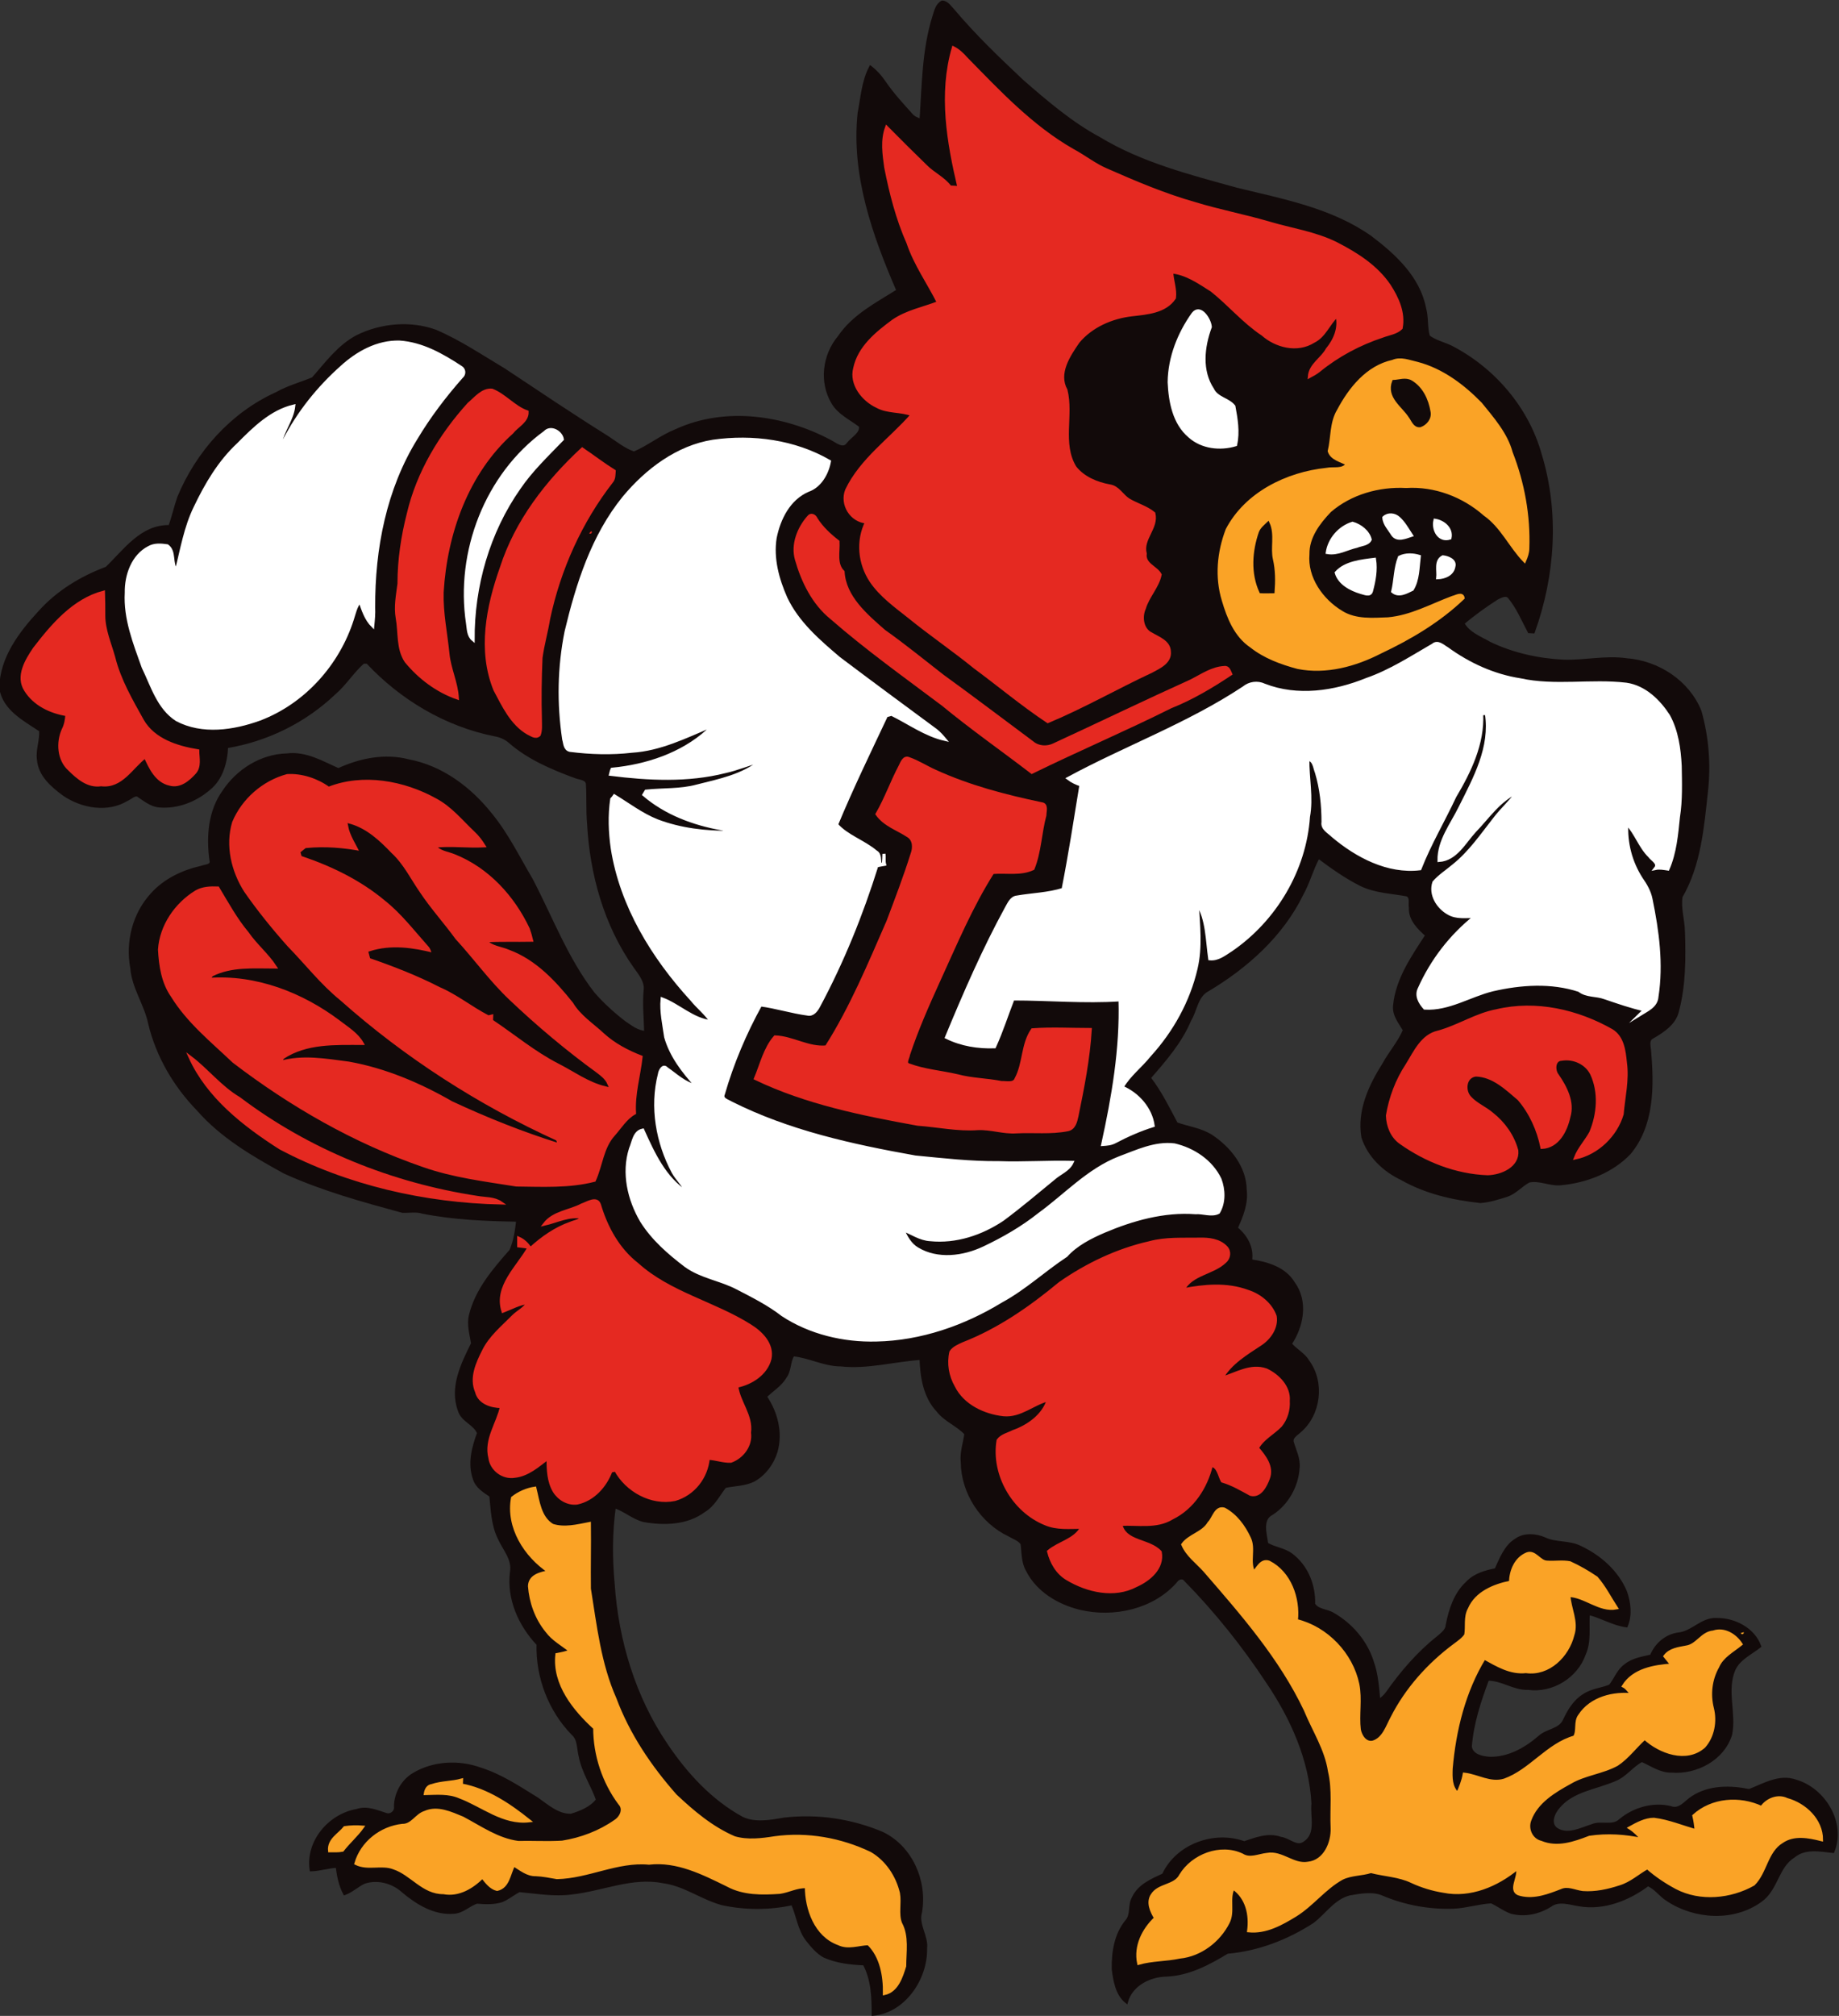 <?xml version="1.0" encoding="UTF-8" standalone="no"?>
<svg
   xmlns:dc="http://purl.org/dc/elements/1.1/"
   xmlns:cc="http://creativecommons.org/ns#"
   xmlns:rdf="http://www.w3.org/1999/02/22-rdf-syntax-ns#"
   xmlns:svg="http://www.w3.org/2000/svg"
   xmlns="http://www.w3.org/2000/svg"
   xmlns:sodipodi="http://sodipodi.sourceforge.net/DTD/sodipodi-0.dtd"
   xmlns:inkscape="http://www.inkscape.org/namespaces/inkscape"
   version="1.1"
   id="svg2"
   xml:space="preserve"
   width="448.245"
   height="491.072"
   viewBox="0 0 448.245 491.072"
   sodipodi:docname="LouisvilleCardinals logo 1986.svg"
   inkscape:version="1.0.1 (3bc2e813f5, 2020-09-07)"><rect x="0" y="0" width="448.245" height="491.072" fill="#333333" stroke="none"/><defs
     id="defs6"><clipPath
       clipPathUnits="userSpaceOnUse"
       id="clipPath20"><path
         d="M 0,792 H 612 V 0 H 0 Z"
         id="path18" /></clipPath><clipPath
       clipPathUnits="userSpaceOnUse"
       id="clipPath26"><path
         d="M 0,792.03 H 612 V 0.03 H 0 Z"
         id="path24" /></clipPath><clipPath
       clipPathUnits="userSpaceOnUse"
       id="clipPath118"><path
         d="M 0,792 H 612 V 0 H 0 Z"
         id="path116" /></clipPath><clipPath
       clipPathUnits="userSpaceOnUse"
       id="clipPath124"><path
         d="M 0,792.03 H 612 V 0.03 H 0 Z"
         id="path122" /></clipPath><clipPath
       clipPathUnits="userSpaceOnUse"
       id="clipPath278"><path
         d="m 416.75,146.784 h 91.606 V 81.792 H 416.75 Z"
         id="path276" /></clipPath><clipPath
       clipPathUnits="userSpaceOnUse"
       id="clipPath294"><path
         d="m 416.75,146.784 h 91.606 V 81.792 H 416.75 Z"
         id="path292" /></clipPath><clipPath
       clipPathUnits="userSpaceOnUse"
       id="clipPath312"><path
         d="M 0,792 H 612 V 0 H 0 Z"
         id="path310" /></clipPath><clipPath
       clipPathUnits="userSpaceOnUse"
       id="clipPath318"><path
         d="M 0,792.03 H 612 V 0.03 H 0 Z"
         id="path316" /></clipPath><clipPath
       clipPathUnits="userSpaceOnUse"
       id="clipPath332"><path
         d="M 0,792 H 612 V 0 H 0 Z"
         id="path330" /></clipPath><clipPath
       clipPathUnits="userSpaceOnUse"
       id="clipPath338"><path
         d="M 0,792.03 H 612 V 0.03 H 0 Z"
         id="path336" /></clipPath><clipPath
       clipPathUnits="userSpaceOnUse"
       id="clipPath356"><path
         d="M 415,521.001 V 333.485 h 115.179 v 187.516"
         id="path354" /></clipPath><clipPath
       clipPathUnits="userSpaceOnUse"
       id="clipPath362"><path
         d="m 470.5,521 h 62.833 c 0.092,0 0.167,-0.075 0.167,-0.167 V 369.167 c 0,-0.092 -0.075,-0.167 -0.167,-0.167 H 407.667 c -0.092,0 -0.167,0.075 -0.167,0.167 v 151.666 c 0,0.092 0.075,0.167 0.167,0.167 z"
         clip-rule="evenodd"
         id="path360" /></clipPath><clipPath
       clipPathUnits="userSpaceOnUse"
       id="clipPath368"><path
         d="M 0,792 H 612 V 0 H 0 Z"
         id="path366" /></clipPath><clipPath
       clipPathUnits="userSpaceOnUse"
       id="clipPath374"><path
         d="M 0,792.03 H 612 V 0.03 H 0 Z"
         id="path372" /></clipPath><clipPath
       clipPathUnits="userSpaceOnUse"
       id="clipPath532"><path
         d="m 305.576,319.935 h 37 v -22.891 h -37 z"
         id="path530" /></clipPath><clipPath
       clipPathUnits="userSpaceOnUse"
       id="clipPath550"><path
         d="m 305.576,319.935 h 37 v -22.891 h -37 z"
         id="path548" /></clipPath><clipPath
       clipPathUnits="userSpaceOnUse"
       id="clipPath570"><path
         d="M 34,409 H 184.576 V 301.581 H 34 Z"
         id="path568" /></clipPath><clipPath
       clipPathUnits="userSpaceOnUse"
       id="clipPath732"><path
         d="M 0,792 H 612 V 0 H 0 Z"
         id="path730" /></clipPath><clipPath
       clipPathUnits="userSpaceOnUse"
       id="clipPath738"><path
         d="M 0,792.03 H 612 V 0.03 H 0 Z"
         id="path736" /></clipPath><clipPath
       clipPathUnits="userSpaceOnUse"
       id="clipPath750"><path
         d="M 316.981,515.5 306.022,502.676 V 515.5 h 10.959"
         clip-rule="evenodd"
         id="path748" /></clipPath><clipPath
       clipPathUnits="userSpaceOnUse"
       id="clipPath760"><path
         d="m 306.022,492.396 10.959,-12.797 h -10.959 v 12.797"
         clip-rule="evenodd"
         id="path758" /></clipPath><clipPath
       clipPathUnits="userSpaceOnUse"
       id="clipPath770"><path
         d="M 0,792 H 612 V 0 H 0 Z"
         id="path768" /></clipPath><clipPath
       clipPathUnits="userSpaceOnUse"
       id="clipPath776"><path
         d="M 0,792.03 H 612 V 0.03 H 0 Z"
         id="path774" /></clipPath><clipPath
       clipPathUnits="userSpaceOnUse"
       id="clipPath788"><path
         d="m 306.313,292.474 12.825,-10.959 h -12.825 v 10.959"
         clip-rule="evenodd"
         id="path786" /></clipPath><clipPath
       clipPathUnits="userSpaceOnUse"
       id="clipPath798"><path
         d="m 329.418,281.514 12.797,10.96 v -10.96 h -12.797"
         clip-rule="evenodd"
         id="path796" /></clipPath><clipPath
       clipPathUnits="userSpaceOnUse"
       id="clipPath808"><path
         d="M 0,792 H 612 V 0 H 0 Z"
         id="path806" /></clipPath><clipPath
       clipPathUnits="userSpaceOnUse"
       id="clipPath814"><path
         d="M 0,792.03 H 612 V 0.03 H 0 Z"
         id="path812" /></clipPath><clipPath
       clipPathUnits="userSpaceOnUse"
       id="clipPath864"><path
         d="M 0,792 H 612 V 0 H 0 Z"
         id="path862" /></clipPath><clipPath
       clipPathUnits="userSpaceOnUse"
       id="clipPath870"><path
         d="M 0,792.03 H 612 V 0.03 H 0 Z"
         id="path868" /></clipPath><clipPath
       clipPathUnits="userSpaceOnUse"
       id="clipPath892"><path
         d="M 42,717.002 V 472.317 h 500.636 v 244.685"
         id="path890" /></clipPath><clipPath
       clipPathUnits="userSpaceOnUse"
       id="clipPath898"><path
         d="M 36,717 H 562 V 623 H 36 Z"
         clip-rule="evenodd"
         id="path896" /></clipPath><clipPath
       clipPathUnits="userSpaceOnUse"
       id="clipPath904"><path
         d="M 0,792 H 612 V 0 H 0 Z"
         id="path902" /></clipPath><clipPath
       clipPathUnits="userSpaceOnUse"
       id="clipPath910"><path
         d="M 0,792.03 H 612 V 0.03 H 0 Z"
         id="path908" /></clipPath><clipPath
       clipPathUnits="userSpaceOnUse"
       id="clipPath28"><path
         d="M 0,0 H 576 V 720 H 0 Z"
         id="path26" /></clipPath></defs><sodipodi:namedview
     pagecolor="#ffffff"
     bordercolor="#666666"
     borderopacity="1"
     objecttolerance="10"
     gridtolerance="10"
     guidetolerance="10"
     inkscape:pageopacity="0"
     inkscape:pageshadow="2"
     inkscape:window-width="3840"
     inkscape:window-height="2068"
     id="namedview4"
     showgrid="false"
     fit-margin-top="0"
     fit-margin-left="0"
     fit-margin-right="0"
     fit-margin-bottom="0"
     inkscape:zoom="2.3465909"
     inkscape:cx="250.30375"
     inkscape:cy="209.10918"
     inkscape:window-x="-12"
     inkscape:window-y="-12"
     inkscape:window-maximized="1"
     inkscape:current-layer="g10" /><g
     id="g10"
     inkscape:groupmode="layer"
     inkscape:label="179-155-KU-corporate-identity-manual-identidad-corporativa-brand-guidelines"
     transform="matrix(1.333,0,0,-1.333,-700.763,510.719)"><g
       id="g30"
       transform="matrix(6.026,0,0,6.026,696.472,380.094)"><path
         d="M 0,0 C 0.054,0.162 0.091,0.36 0.254,0.441 0.408,0.432 0.49,0.279 0.59,0.18 1.234,-0.584 1.959,-1.277 2.685,-1.96 3.42,-2.599 4.164,-3.237 5.017,-3.696 c 1.279,-0.773 2.739,-1.142 4.164,-1.537 1.397,-0.342 2.866,-0.612 4.064,-1.457 0.725,-0.548 1.46,-1.223 1.642,-2.149 0.081,-0.288 0.036,-0.585 0.118,-0.863 0.199,-0.153 0.453,-0.207 0.68,-0.315 1.297,-0.665 2.322,-1.861 2.712,-3.264 0.536,-1.753 0.409,-3.66 -0.208,-5.377 -0.027,0 -0.091,0.009 -0.127,0.009 -0.191,0.359 -0.345,0.737 -0.608,1.052 -0.1,0.108 -0.263,0.009 -0.363,-0.036 -0.363,-0.234 -0.717,-0.486 -1.043,-0.764 0.172,-0.315 0.526,-0.441 0.825,-0.612 0.699,-0.333 1.47,-0.503 2.25,-0.539 0.626,-0.018 1.261,0.134 1.887,0.045 0.962,-0.072 1.869,-0.666 2.232,-1.556 0.226,-0.791 0.29,-1.619 0.199,-2.437 -0.118,-1.079 -0.208,-2.221 -0.771,-3.192 -0.054,-0.351 0.064,-0.701 0.073,-1.061 0.027,-0.8 0.027,-1.618 -0.182,-2.41 -0.09,-0.377 -0.435,-0.602 -0.762,-0.791 -0.172,-0.09 -0.081,-0.306 -0.081,-0.459 0.09,-1.043 0.09,-2.212 -0.617,-3.057 -0.535,-0.557 -1.307,-0.854 -2.069,-0.926 -0.335,-0.036 -0.653,0.153 -0.979,0.081 -0.236,-0.126 -0.409,-0.342 -0.663,-0.432 -0.263,-0.081 -0.535,-0.171 -0.807,-0.189 -0.835,0.09 -1.66,0.279 -2.386,0.693 -0.535,0.252 -0.998,0.692 -1.179,1.259 -0.136,0.791 0.218,1.555 0.635,2.212 0.19,0.35 0.472,0.665 0.626,1.034 -0.136,0.234 -0.327,0.449 -0.3,0.737 0.073,0.8 0.554,1.484 0.98,2.14 -0.245,0.216 -0.517,0.477 -0.499,0.836 -0.027,0.126 0.046,0.315 -0.099,0.387 -0.472,0.09 -0.971,0.099 -1.407,0.315 -0.462,0.233 -0.88,0.53 -1.288,0.836 -0.199,-0.36 -0.299,-0.764 -0.499,-1.124 -0.608,-1.25 -1.687,-2.212 -2.866,-2.913 -0.336,-0.18 -0.354,-0.603 -0.536,-0.9 -0.281,-0.674 -0.762,-1.222 -1.233,-1.762 0.335,-0.432 0.571,-0.917 0.825,-1.394 0.354,-0.126 0.744,-0.171 1.062,-0.377 0.544,-0.36 1.016,-0.945 1.025,-1.619 0.054,-0.414 -0.109,-0.809 -0.273,-1.169 0.3,-0.243 0.499,-0.593 0.436,-0.989 0.49,-0.072 1.034,-0.225 1.306,-0.683 0.399,-0.549 0.263,-1.295 -0.1,-1.835 0.155,-0.198 0.4,-0.305 0.527,-0.521 0.48,-0.639 0.362,-1.619 -0.245,-2.131 -0.091,-0.09 -0.245,-0.162 -0.227,-0.315 0.072,-0.261 0.218,-0.522 0.181,-0.809 -0.036,-0.54 -0.335,-1.07 -0.789,-1.367 -0.354,-0.171 -0.199,-0.63 -0.163,-0.926 0.236,-0.144 0.526,-0.162 0.753,-0.333 0.462,-0.351 0.689,-0.926 0.671,-1.493 0.118,-0.206 0.408,-0.188 0.59,-0.305 0.553,-0.315 0.998,-0.837 1.188,-1.439 0.136,-0.378 0.163,-0.782 0.2,-1.187 0.099,0.063 0.19,0.144 0.254,0.234 0.444,0.629 0.952,1.223 1.56,1.699 0.109,0.099 0.254,0.198 0.263,0.36 0.091,0.468 0.245,0.953 0.608,1.286 0.227,0.243 0.553,0.333 0.871,0.395 0.154,0.333 0.29,0.711 0.617,0.909 0.245,0.17 0.58,0.144 0.843,0.036 0.345,-0.171 0.744,-0.09 1.089,-0.261 0.599,-0.279 1.125,-0.746 1.379,-1.349 0.118,-0.333 0.163,-0.701 0.027,-1.034 -0.399,0.054 -0.753,0.279 -1.152,0.378 -0.036,-0.414 0.054,-0.846 -0.127,-1.241 -0.236,-0.675 -0.971,-1.133 -1.696,-1.034 -0.436,-0.018 -0.799,0.287 -1.234,0.278 -0.245,-0.656 -0.472,-1.339 -0.526,-2.05 0.045,-0.269 0.344,-0.332 0.58,-0.35 0.572,-0.018 1.098,0.278 1.515,0.638 0.227,0.216 0.626,0.207 0.762,0.513 0.136,0.287 0.309,0.584 0.59,0.755 0.236,0.162 0.535,0.18 0.798,0.288 0.163,0.197 0.245,0.467 0.463,0.62 0.218,0.18 0.517,0.225 0.789,0.288 0.136,0.342 0.436,0.611 0.807,0.665 0.436,0.036 0.726,0.468 1.171,0.441 0.535,0.009 1.116,-0.288 1.306,-0.809 -0.272,-0.216 -0.626,-0.369 -0.78,-0.702 -0.272,-0.629 0.027,-1.322 -0.1,-1.969 -0.227,-0.746 -1.043,-1.178 -1.796,-1.115 -0.327,-0.009 -0.608,0.198 -0.898,0.324 -0.3,-0.153 -0.499,-0.459 -0.817,-0.585 -0.58,-0.252 -1.288,-0.315 -1.714,-0.827 -0.154,-0.171 -0.3,-0.504 -0.064,-0.674 0.345,-0.225 0.744,0 1.089,0.107 0.272,0.117 0.617,-0.062 0.853,0.162 0.408,0.342 0.988,0.513 1.515,0.387 0.29,-0.117 0.471,0.18 0.68,0.306 0.508,0.332 1.143,0.323 1.715,0.207 0.444,0.17 0.916,0.467 1.415,0.287 0.862,-0.252 1.478,-1.277 1.125,-2.131 -0.4,0.045 -0.853,0.135 -1.189,-0.144 -0.508,-0.314 -0.517,-1.007 -1.007,-1.348 -0.816,-0.594 -1.996,-0.522 -2.821,0.027 -0.218,0.134 -0.363,0.368 -0.599,0.458 -0.589,-0.441 -1.333,-0.737 -2.077,-0.611 -0.29,0.045 -0.626,0.17 -0.88,-0.018 -0.354,-0.225 -0.789,-0.315 -1.189,-0.207 -0.217,0.081 -0.39,0.216 -0.598,0.315 -0.381,-0.018 -0.762,-0.144 -1.143,-0.162 -0.735,-0.027 -1.479,0.108 -2.15,0.395 -0.318,0.135 -0.681,0.063 -1.007,0.009 -0.481,-0.117 -0.753,-0.557 -1.125,-0.845 -0.78,-0.503 -1.66,-0.845 -2.595,-0.926 -0.562,-0.342 -1.17,-0.665 -1.841,-0.692 -0.517,-0.009 -1.071,-0.288 -1.216,-0.81 -0.29,0.234 -0.354,0.639 -0.399,0.989 -0.009,0.513 0.073,1.052 0.408,1.457 0.173,0.198 0.073,0.486 0.2,0.701 0.172,0.378 0.571,0.54 0.916,0.702 0.408,0.89 1.542,1.304 2.449,0.971 0.354,0.117 0.726,0.27 1.107,0.135 0.245,-0.027 0.49,-0.315 0.726,-0.135 0.408,0.27 0.209,0.8 0.254,1.196 -0.073,1.331 -0.635,2.581 -1.37,3.669 -0.735,1.115 -1.569,2.158 -2.504,3.111 -0.081,0.108 -0.227,0.054 -0.29,-0.045 -0.699,-0.8 -1.887,-1.061 -2.903,-0.818 -0.653,0.161 -1.288,0.539 -1.597,1.151 -0.145,0.251 -0.127,0.539 -0.163,0.809 -0.091,0.135 -0.254,0.18 -0.39,0.261 -0.835,0.395 -1.415,1.285 -1.424,2.203 -0.036,0.296 0.072,0.584 0.109,0.872 -0.245,0.269 -0.626,0.404 -0.853,0.701 -0.399,0.423 -0.49,1.025 -0.508,1.583 -0.817,-0.054 -1.624,-0.288 -2.44,-0.198 -0.499,0 -0.953,0.261 -1.443,0.306 -0.136,-0.198 -0.09,-0.477 -0.245,-0.675 -0.145,-0.252 -0.408,-0.395 -0.598,-0.593 0.326,-0.477 0.489,-1.088 0.326,-1.664 -0.109,-0.359 -0.345,-0.683 -0.68,-0.872 -0.272,-0.135 -0.581,-0.126 -0.871,-0.189 -0.2,-0.252 -0.345,-0.566 -0.635,-0.737 -0.517,-0.387 -1.207,-0.405 -1.824,-0.297 -0.326,0.081 -0.58,0.324 -0.898,0.423 -0.109,-0.783 -0.109,-1.565 -0.036,-2.347 0.118,-1.727 0.635,-3.444 1.615,-4.883 0.599,-0.89 1.342,-1.699 2.295,-2.221 0.399,-0.189 0.862,-0.099 1.288,-0.027 0.998,0.117 2.032,-0.036 2.967,-0.431 0.88,-0.423 1.324,-1.457 1.161,-2.392 -0.109,-0.387 0.199,-0.72 0.154,-1.106 0.018,-0.899 -0.644,-1.897 -1.588,-1.987 0,0.521 -0.018,1.061 -0.272,1.528 -0.417,0.018 -0.834,0.063 -1.215,0.234 -0.209,0.117 -0.363,0.306 -0.508,0.486 -0.254,0.323 -0.291,0.746 -0.454,1.106 -0.698,-0.153 -1.442,-0.153 -2.141,0 -0.617,0.17 -1.143,0.584 -1.787,0.665 -0.943,0.189 -1.851,-0.243 -2.776,-0.342 -0.526,-0.072 -1.061,0.027 -1.587,0.072 -0.182,-0.09 -0.336,-0.225 -0.527,-0.305 -0.245,-0.081 -0.508,-0.063 -0.762,-0.045 -0.245,-0.081 -0.426,-0.288 -0.689,-0.306 -0.59,-0.054 -1.125,0.279 -1.56,0.647 -0.309,0.279 -0.772,0.396 -1.171,0.261 -0.208,-0.099 -0.372,-0.261 -0.589,-0.342 -0.136,0.252 -0.191,0.54 -0.227,0.828 -0.263,-0.009 -0.517,-0.099 -0.789,-0.108 -0.127,0.845 0.553,1.654 1.388,1.798 0.308,0.108 0.607,-0.036 0.898,-0.126 0.154,-0.036 0.299,0.099 0.272,0.252 0.009,0.396 0.218,0.773 0.553,0.971 0.599,0.36 1.37,0.396 2.014,0.162 0.635,-0.198 1.179,-0.567 1.733,-0.908 0.308,-0.216 0.635,-0.513 1.034,-0.495 0.29,0.09 0.608,0.216 0.798,0.468 -0.154,0.44 -0.435,0.845 -0.526,1.322 -0.063,0.233 -0.027,0.512 -0.227,0.683 -0.698,0.719 -1.079,1.717 -1.052,2.715 -0.553,0.585 -0.907,1.376 -0.807,2.186 0.072,0.404 -0.236,0.71 -0.381,1.052 -0.191,0.395 -0.2,0.845 -0.245,1.267 -0.2,0.135 -0.427,0.27 -0.499,0.513 -0.164,0.459 -0.036,0.944 0.127,1.385 -0.109,0.287 -0.49,0.377 -0.581,0.683 -0.263,0.701 0.091,1.412 0.399,2.032 -0.045,0.288 -0.136,0.576 -0.063,0.864 0.19,0.764 0.717,1.375 1.225,1.951 0.127,0.287 0.172,0.611 0.208,0.926 -0.97,0.018 -1.932,0.054 -2.885,0.243 -0.199,0.063 -0.408,0.018 -0.616,0.027 -1.216,0.332 -2.432,0.665 -3.575,1.187 -0.952,0.521 -1.905,1.079 -2.621,1.897 -0.708,0.728 -1.234,1.627 -1.47,2.608 -0.118,0.584 -0.499,1.088 -0.544,1.69 -0.146,0.782 0.063,1.628 0.607,2.221 0.391,0.441 0.944,0.701 1.506,0.827 0.109,0.045 0.336,0.036 0.291,0.207 -0.1,0.71 -0.046,1.493 0.39,2.095 0.417,0.63 1.134,1.088 1.914,1.106 0.571,0.072 1.07,-0.234 1.56,-0.449 0.662,0.305 1.415,0.458 2.132,0.269 0.998,-0.188 1.851,-0.827 2.477,-1.609 0.499,-0.603 0.843,-1.313 1.242,-1.987 0.608,-1.16 1.071,-2.41 1.878,-3.453 0.281,-0.324 0.599,-0.612 0.935,-0.873 0.199,-0.134 0.408,-0.305 0.662,-0.314 -0.009,0.422 -0.055,0.836 -0.018,1.259 0.045,0.287 -0.155,0.521 -0.309,0.737 -0.898,1.268 -1.324,2.814 -1.406,4.343 -0.036,0.405 -0.009,0.809 -0.036,1.205 -0.027,0.171 -0.245,0.162 -0.372,0.216 -0.708,0.261 -1.424,0.566 -1.996,1.07 -0.127,0.108 -0.29,0.171 -0.444,0.198 -1.488,0.296 -2.84,1.106 -3.865,2.203 h -0.127 c -0.326,-0.288 -0.553,-0.666 -0.88,-0.945 -0.898,-0.854 -2.05,-1.42 -3.266,-1.618 -0.018,-0.468 -0.154,-0.971 -0.535,-1.277 -0.408,-0.351 -0.952,-0.566 -1.497,-0.521 -0.263,0.018 -0.462,0.197 -0.671,0.332 -0.118,0.018 -0.209,-0.09 -0.318,-0.135 -0.589,-0.359 -1.36,-0.224 -1.914,0.153 -0.353,0.261 -0.734,0.585 -0.771,1.052 -0.045,0.297 0.091,0.594 0.064,0.891 -0.481,0.323 -1.107,0.638 -1.207,1.276 0.009,0.909 0.59,1.673 1.189,2.32 0.544,0.603 1.252,1.034 2.023,1.322 0.544,0.522 1.061,1.286 1.914,1.259 0.109,0.288 0.172,0.593 0.272,0.881 0.562,1.358 1.615,2.545 2.975,3.156 0.345,0.198 0.735,0.297 1.098,0.45 0.408,0.458 0.78,0.98 1.343,1.277 0.725,0.359 1.614,0.44 2.376,0.162 0.735,-0.315 1.398,-0.765 2.078,-1.169 1.016,-0.675 2.032,-1.358 3.066,-2.006 0.29,-0.179 0.553,-0.413 0.88,-0.521 0.445,0.189 0.826,0.503 1.279,0.683 1.488,0.684 3.257,0.423 4.663,-0.323 0.163,-0.081 0.399,-0.297 0.553,-0.081 0.127,0.171 0.427,0.314 0.372,0.548 -0.29,0.225 -0.644,0.378 -0.834,0.702 -0.372,0.62 -0.272,1.438 0.19,1.987 0.436,0.647 1.143,1.007 1.787,1.411 -0.734,1.691 -1.378,3.516 -1.179,5.387 0.091,0.458 0.118,0.953 0.345,1.384 0.163,-0.126 0.299,-0.278 0.408,-0.44 0.245,-0.36 0.535,-0.675 0.826,-0.998 0.072,-0.09 0.19,-0.135 0.299,-0.171 C -0.318,-2.095 -0.318,-1.016 0,0"
         style="fill:#120a0a;fill-opacity:1;fill-rule:nonzero;stroke:none"
         id="path32" /></g><g
       id="g34"
       transform="matrix(6.026,0,0,6.026,696.472,380.094)"><path
         d="M 0,0 C 0.054,0.162 0.091,0.36 0.254,0.441 0.408,0.432 0.49,0.279 0.59,0.18 1.234,-0.584 1.959,-1.277 2.685,-1.96 3.42,-2.599 4.164,-3.237 5.017,-3.696 c 1.279,-0.773 2.739,-1.142 4.164,-1.537 1.397,-0.342 2.866,-0.612 4.064,-1.457 0.725,-0.548 1.46,-1.223 1.642,-2.149 0.081,-0.288 0.036,-0.585 0.118,-0.863 0.199,-0.153 0.453,-0.207 0.68,-0.315 1.297,-0.665 2.322,-1.861 2.712,-3.264 0.536,-1.753 0.409,-3.66 -0.208,-5.377 -0.027,0 -0.091,0.009 -0.127,0.009 -0.191,0.359 -0.345,0.737 -0.608,1.052 -0.1,0.108 -0.263,0.009 -0.363,-0.036 -0.363,-0.234 -0.717,-0.486 -1.043,-0.764 0.172,-0.315 0.526,-0.441 0.825,-0.612 0.699,-0.333 1.47,-0.503 2.25,-0.539 0.626,-0.018 1.261,0.134 1.887,0.045 0.962,-0.072 1.869,-0.666 2.232,-1.556 0.226,-0.791 0.29,-1.619 0.199,-2.437 -0.118,-1.079 -0.208,-2.221 -0.771,-3.192 -0.054,-0.351 0.064,-0.701 0.073,-1.061 0.027,-0.8 0.027,-1.618 -0.182,-2.41 -0.09,-0.377 -0.435,-0.602 -0.762,-0.791 -0.172,-0.09 -0.081,-0.306 -0.081,-0.459 0.09,-1.043 0.09,-2.212 -0.617,-3.057 -0.535,-0.557 -1.307,-0.854 -2.069,-0.926 -0.335,-0.036 -0.653,0.153 -0.979,0.081 -0.236,-0.126 -0.409,-0.342 -0.663,-0.432 -0.263,-0.081 -0.535,-0.171 -0.807,-0.189 -0.835,0.09 -1.66,0.279 -2.386,0.693 -0.535,0.252 -0.998,0.692 -1.179,1.259 -0.136,0.791 0.218,1.555 0.635,2.212 0.19,0.35 0.472,0.665 0.626,1.034 -0.136,0.234 -0.327,0.449 -0.3,0.737 0.073,0.8 0.554,1.484 0.98,2.14 -0.245,0.216 -0.517,0.477 -0.499,0.836 -0.027,0.126 0.046,0.315 -0.099,0.387 -0.472,0.09 -0.971,0.099 -1.407,0.315 -0.462,0.233 -0.88,0.53 -1.288,0.836 -0.199,-0.36 -0.299,-0.764 -0.499,-1.124 -0.608,-1.25 -1.687,-2.212 -2.866,-2.913 -0.336,-0.18 -0.354,-0.603 -0.536,-0.9 -0.281,-0.674 -0.762,-1.222 -1.233,-1.762 0.335,-0.432 0.571,-0.917 0.825,-1.394 0.354,-0.126 0.744,-0.171 1.062,-0.377 0.544,-0.36 1.016,-0.945 1.025,-1.619 0.054,-0.414 -0.109,-0.809 -0.273,-1.169 0.3,-0.243 0.499,-0.593 0.436,-0.989 0.49,-0.072 1.034,-0.225 1.306,-0.683 0.399,-0.549 0.263,-1.295 -0.1,-1.835 0.155,-0.198 0.4,-0.305 0.527,-0.521 0.48,-0.639 0.362,-1.619 -0.245,-2.131 -0.091,-0.09 -0.245,-0.162 -0.227,-0.315 0.072,-0.261 0.218,-0.522 0.181,-0.809 -0.036,-0.54 -0.335,-1.07 -0.789,-1.367 -0.354,-0.171 -0.199,-0.63 -0.163,-0.926 0.236,-0.144 0.526,-0.162 0.753,-0.333 0.462,-0.351 0.689,-0.926 0.671,-1.493 0.118,-0.206 0.408,-0.188 0.59,-0.305 0.553,-0.315 0.998,-0.837 1.188,-1.439 0.136,-0.378 0.163,-0.782 0.2,-1.187 0.099,0.063 0.19,0.144 0.254,0.234 0.444,0.629 0.952,1.223 1.56,1.699 0.109,0.099 0.254,0.198 0.263,0.36 0.091,0.468 0.245,0.953 0.608,1.286 0.227,0.243 0.553,0.333 0.871,0.395 0.154,0.333 0.29,0.711 0.617,0.909 0.245,0.17 0.58,0.144 0.843,0.036 0.345,-0.171 0.744,-0.09 1.089,-0.261 0.599,-0.279 1.125,-0.746 1.379,-1.349 0.118,-0.333 0.163,-0.701 0.027,-1.034 -0.399,0.054 -0.753,0.279 -1.152,0.378 -0.036,-0.414 0.054,-0.846 -0.127,-1.241 -0.236,-0.675 -0.971,-1.133 -1.696,-1.034 -0.436,-0.018 -0.799,0.287 -1.234,0.278 -0.245,-0.656 -0.472,-1.339 -0.526,-2.05 0.045,-0.269 0.344,-0.332 0.58,-0.35 0.572,-0.018 1.098,0.278 1.515,0.638 0.227,0.216 0.626,0.207 0.762,0.513 0.136,0.287 0.309,0.584 0.59,0.755 0.236,0.162 0.535,0.18 0.798,0.288 0.163,0.197 0.245,0.467 0.463,0.62 0.218,0.18 0.517,0.225 0.789,0.288 0.136,0.342 0.436,0.611 0.807,0.665 0.436,0.036 0.726,0.468 1.171,0.441 0.535,0.009 1.116,-0.288 1.306,-0.809 -0.272,-0.216 -0.626,-0.369 -0.78,-0.702 -0.272,-0.629 0.027,-1.322 -0.1,-1.969 -0.227,-0.746 -1.043,-1.178 -1.796,-1.115 -0.327,-0.009 -0.608,0.198 -0.898,0.324 -0.3,-0.153 -0.499,-0.459 -0.817,-0.585 -0.58,-0.252 -1.288,-0.315 -1.714,-0.827 -0.154,-0.171 -0.3,-0.504 -0.064,-0.674 0.345,-0.225 0.744,0 1.089,0.107 0.272,0.117 0.617,-0.062 0.853,0.162 0.408,0.342 0.988,0.513 1.515,0.387 0.29,-0.117 0.471,0.18 0.68,0.306 0.508,0.332 1.143,0.323 1.715,0.207 0.444,0.17 0.916,0.467 1.415,0.287 0.862,-0.252 1.478,-1.277 1.125,-2.131 -0.4,0.045 -0.853,0.135 -1.189,-0.144 -0.508,-0.314 -0.517,-1.007 -1.007,-1.348 -0.816,-0.594 -1.996,-0.522 -2.821,0.027 -0.218,0.134 -0.363,0.368 -0.599,0.458 -0.589,-0.441 -1.333,-0.737 -2.077,-0.611 -0.29,0.045 -0.626,0.17 -0.88,-0.018 -0.354,-0.225 -0.789,-0.315 -1.189,-0.207 -0.217,0.081 -0.39,0.216 -0.598,0.315 -0.381,-0.018 -0.762,-0.144 -1.143,-0.162 -0.735,-0.027 -1.479,0.108 -2.15,0.395 -0.318,0.135 -0.681,0.063 -1.007,0.009 -0.481,-0.117 -0.753,-0.557 -1.125,-0.845 -0.78,-0.503 -1.66,-0.845 -2.595,-0.926 -0.562,-0.342 -1.17,-0.665 -1.841,-0.692 -0.517,-0.009 -1.071,-0.288 -1.216,-0.81 -0.29,0.234 -0.354,0.639 -0.399,0.989 -0.009,0.513 0.073,1.052 0.408,1.457 0.173,0.198 0.073,0.486 0.2,0.701 0.172,0.378 0.571,0.54 0.916,0.702 0.408,0.89 1.542,1.304 2.449,0.971 0.354,0.117 0.726,0.27 1.107,0.135 0.245,-0.027 0.49,-0.315 0.726,-0.135 0.408,0.27 0.209,0.8 0.254,1.196 -0.073,1.331 -0.635,2.581 -1.37,3.669 -0.735,1.115 -1.569,2.158 -2.504,3.111 -0.081,0.108 -0.227,0.054 -0.29,-0.045 -0.699,-0.8 -1.887,-1.061 -2.903,-0.818 -0.653,0.161 -1.288,0.539 -1.597,1.151 -0.145,0.251 -0.127,0.539 -0.163,0.809 -0.091,0.135 -0.254,0.18 -0.39,0.261 -0.835,0.395 -1.415,1.285 -1.424,2.203 -0.036,0.296 0.072,0.584 0.109,0.872 -0.245,0.269 -0.626,0.404 -0.853,0.701 -0.399,0.423 -0.49,1.025 -0.508,1.583 -0.817,-0.054 -1.624,-0.288 -2.44,-0.198 -0.499,0 -0.953,0.261 -1.443,0.306 -0.136,-0.198 -0.09,-0.477 -0.245,-0.675 -0.145,-0.252 -0.408,-0.395 -0.598,-0.593 0.326,-0.477 0.489,-1.088 0.326,-1.664 -0.109,-0.359 -0.345,-0.683 -0.68,-0.872 -0.272,-0.135 -0.581,-0.126 -0.871,-0.189 -0.2,-0.252 -0.345,-0.566 -0.635,-0.737 -0.517,-0.387 -1.207,-0.405 -1.824,-0.297 -0.326,0.081 -0.58,0.324 -0.898,0.423 -0.109,-0.783 -0.109,-1.565 -0.036,-2.347 0.118,-1.727 0.635,-3.444 1.615,-4.883 0.599,-0.89 1.342,-1.699 2.295,-2.221 0.399,-0.189 0.862,-0.099 1.288,-0.027 0.998,0.117 2.032,-0.036 2.967,-0.431 0.88,-0.423 1.324,-1.457 1.161,-2.392 -0.109,-0.387 0.199,-0.72 0.154,-1.106 0.018,-0.899 -0.644,-1.897 -1.588,-1.987 0,0.521 -0.018,1.061 -0.272,1.528 -0.417,0.018 -0.834,0.063 -1.215,0.234 -0.209,0.117 -0.363,0.306 -0.508,0.486 -0.254,0.323 -0.291,0.746 -0.454,1.106 -0.698,-0.153 -1.442,-0.153 -2.141,0 -0.617,0.17 -1.143,0.584 -1.787,0.665 -0.943,0.189 -1.851,-0.243 -2.776,-0.342 -0.526,-0.072 -1.061,0.027 -1.587,0.072 -0.182,-0.09 -0.336,-0.225 -0.527,-0.305 -0.245,-0.081 -0.508,-0.063 -0.762,-0.045 -0.245,-0.081 -0.426,-0.288 -0.689,-0.306 -0.59,-0.054 -1.125,0.279 -1.56,0.647 -0.309,0.279 -0.772,0.396 -1.171,0.261 -0.208,-0.099 -0.372,-0.261 -0.589,-0.342 -0.136,0.252 -0.191,0.54 -0.227,0.828 -0.263,-0.009 -0.517,-0.099 -0.789,-0.108 -0.127,0.845 0.553,1.654 1.388,1.798 0.308,0.108 0.607,-0.036 0.898,-0.126 0.154,-0.036 0.299,0.099 0.272,0.252 0.009,0.396 0.218,0.773 0.553,0.971 0.599,0.36 1.37,0.396 2.014,0.162 0.635,-0.198 1.179,-0.567 1.733,-0.908 0.308,-0.216 0.635,-0.513 1.034,-0.495 0.29,0.09 0.608,0.216 0.798,0.468 -0.154,0.44 -0.435,0.845 -0.526,1.322 -0.063,0.233 -0.027,0.512 -0.227,0.683 -0.698,0.719 -1.079,1.717 -1.052,2.715 -0.553,0.585 -0.907,1.376 -0.807,2.186 0.072,0.404 -0.236,0.71 -0.381,1.052 -0.191,0.395 -0.2,0.845 -0.245,1.267 -0.2,0.135 -0.427,0.27 -0.499,0.513 -0.164,0.459 -0.036,0.944 0.127,1.385 -0.109,0.287 -0.49,0.377 -0.581,0.683 -0.263,0.701 0.091,1.412 0.399,2.032 -0.045,0.288 -0.136,0.576 -0.063,0.864 0.19,0.764 0.717,1.375 1.225,1.951 0.127,0.287 0.172,0.611 0.208,0.926 -0.97,0.018 -1.932,0.054 -2.885,0.243 -0.199,0.063 -0.408,0.018 -0.616,0.027 -1.216,0.332 -2.432,0.665 -3.575,1.187 -0.952,0.521 -1.905,1.079 -2.621,1.897 -0.708,0.728 -1.234,1.627 -1.47,2.608 -0.118,0.584 -0.499,1.088 -0.544,1.69 -0.146,0.782 0.063,1.628 0.607,2.221 0.391,0.441 0.944,0.701 1.506,0.827 0.109,0.045 0.336,0.036 0.291,0.207 -0.1,0.71 -0.046,1.493 0.39,2.095 0.417,0.63 1.134,1.088 1.914,1.106 0.571,0.072 1.07,-0.234 1.56,-0.449 0.662,0.305 1.415,0.458 2.132,0.269 0.998,-0.188 1.851,-0.827 2.477,-1.609 0.499,-0.603 0.843,-1.313 1.242,-1.987 0.608,-1.16 1.071,-2.41 1.878,-3.453 0.281,-0.324 0.599,-0.612 0.935,-0.873 0.199,-0.134 0.408,-0.305 0.662,-0.314 -0.009,0.422 -0.055,0.836 -0.018,1.259 0.045,0.287 -0.155,0.521 -0.309,0.737 -0.898,1.268 -1.324,2.814 -1.406,4.343 -0.036,0.405 -0.009,0.809 -0.036,1.205 -0.027,0.171 -0.245,0.162 -0.372,0.216 -0.708,0.261 -1.424,0.566 -1.996,1.07 -0.127,0.108 -0.29,0.171 -0.444,0.198 -1.488,0.296 -2.84,1.106 -3.865,2.203 h -0.127 c -0.326,-0.288 -0.553,-0.666 -0.88,-0.945 -0.898,-0.854 -2.05,-1.42 -3.266,-1.618 -0.018,-0.468 -0.154,-0.971 -0.535,-1.277 -0.408,-0.351 -0.952,-0.566 -1.497,-0.521 -0.263,0.018 -0.462,0.197 -0.671,0.332 -0.118,0.018 -0.209,-0.09 -0.318,-0.135 -0.589,-0.359 -1.36,-0.224 -1.914,0.153 -0.353,0.261 -0.734,0.585 -0.771,1.052 -0.045,0.297 0.091,0.594 0.064,0.891 -0.481,0.323 -1.107,0.638 -1.207,1.276 0.009,0.909 0.59,1.673 1.189,2.32 0.544,0.603 1.252,1.034 2.023,1.322 0.544,0.522 1.061,1.286 1.914,1.259 0.109,0.288 0.172,0.593 0.272,0.881 0.562,1.358 1.615,2.545 2.975,3.156 0.345,0.198 0.735,0.297 1.098,0.45 0.408,0.458 0.78,0.98 1.343,1.277 0.725,0.359 1.614,0.44 2.376,0.162 0.735,-0.315 1.398,-0.765 2.078,-1.169 1.016,-0.675 2.032,-1.358 3.066,-2.006 0.29,-0.179 0.553,-0.413 0.88,-0.521 0.445,0.189 0.826,0.503 1.279,0.683 1.488,0.684 3.257,0.423 4.663,-0.323 0.163,-0.081 0.399,-0.297 0.553,-0.081 0.127,0.171 0.427,0.314 0.372,0.548 -0.29,0.225 -0.644,0.378 -0.834,0.702 -0.372,0.62 -0.272,1.438 0.19,1.987 0.436,0.647 1.143,1.007 1.787,1.411 -0.734,1.691 -1.378,3.516 -1.179,5.387 0.091,0.458 0.118,0.953 0.345,1.384 0.163,-0.126 0.299,-0.278 0.408,-0.44 0.245,-0.36 0.535,-0.675 0.826,-0.998 0.072,-0.09 0.19,-0.135 0.299,-0.171 C -0.318,-2.095 -0.318,-1.016 0,0 Z"
         style="fill:none;stroke:#120a0a;stroke-width:0.094;stroke-linecap:butt;stroke-linejoin:miter;stroke-miterlimit:10;stroke-dasharray:none;stroke-opacity:1"
         id="path36" /></g><g
       id="g38"
       transform="matrix(6.026,0,0,6.026,700.028,374.396)"><path
         d="m 0,0 c 0.145,-0.072 0.271,-0.188 0.38,-0.314 1.003,-1.022 1.988,-2.08 3.245,-2.797 0.353,-0.188 0.66,-0.439 1.022,-0.592 0.876,-0.385 1.762,-0.762 2.684,-1.022 0.733,-0.224 1.483,-0.367 2.224,-0.582 0.687,-0.207 1.411,-0.305 2.061,-0.628 0.615,-0.314 1.221,-0.699 1.609,-1.273 0.245,-0.377 0.452,-0.825 0.362,-1.291 -0.145,-0.144 -0.371,-0.17 -0.56,-0.242 -0.705,-0.233 -1.365,-0.583 -1.935,-1.049 -0.09,-0.072 -0.19,-0.126 -0.289,-0.179 0.027,0.358 0.388,0.537 0.542,0.824 0.235,0.287 0.389,0.646 0.298,1.022 -0.262,-0.242 -0.379,-0.618 -0.714,-0.78 C 10.432,-9.216 9.79,-9.046 9.384,-8.687 8.805,-8.302 8.371,-7.773 7.838,-7.352 7.467,-7.118 7.078,-6.841 6.626,-6.796 6.635,-7.056 6.744,-7.325 6.708,-7.585 6.427,-8.006 5.876,-8.042 5.415,-8.096 4.8,-8.167 4.186,-8.436 3.788,-8.912 c -0.29,-0.421 -0.651,-0.959 -0.371,-1.47 0.19,-0.762 -0.163,-1.623 0.271,-2.34 0.253,-0.323 0.66,-0.493 1.058,-0.565 0.253,-0.036 0.371,-0.296 0.57,-0.421 0.253,-0.152 0.542,-0.224 0.768,-0.412 0.108,-0.44 -0.38,-0.771 -0.262,-1.22 -0.045,-0.331 0.334,-0.412 0.452,-0.636 -0.073,-0.368 -0.371,-0.655 -0.479,-1.022 -0.118,-0.26 -0.073,-0.646 0.217,-0.78 0.208,-0.126 0.533,-0.233 0.542,-0.529 0.036,-0.323 -0.307,-0.475 -0.542,-0.601 -1.058,-0.493 -2.071,-1.076 -3.146,-1.524 -0.769,0.511 -1.474,1.103 -2.215,1.65 -0.651,0.529 -1.338,0.995 -1.989,1.524 -0.416,0.331 -0.859,0.645 -1.157,1.085 -0.353,0.528 -0.425,1.219 -0.136,1.793 -0.47,0.035 -0.777,0.538 -0.605,0.968 0.443,0.923 1.32,1.524 1.989,2.286 -0.344,0.134 -0.742,0.072 -1.067,0.251 -0.425,0.197 -0.805,0.672 -0.678,1.157 0.135,0.636 0.669,1.066 1.166,1.434 0.416,0.287 0.913,0.377 1.374,0.556 -0.307,0.61 -0.705,1.165 -0.922,1.811 -0.326,0.735 -0.524,1.515 -0.678,2.295 -0.054,0.394 -0.118,0.816 0.027,1.21 0.389,-0.394 0.787,-0.789 1.184,-1.174 0.226,-0.233 0.543,-0.368 0.742,-0.637 0.063,0 0.198,-0.009 0.271,-0.018 C -0.154,-2.86 -0.407,-1.399 0,0"
         style="fill:#e52921;fill-opacity:1;fill-rule:nonzero;stroke:none"
         id="path40" /></g><g
       id="g42"
       transform="matrix(6.026,0,0,6.026,700.028,374.396)"><path
         d="m 0,0 c 0.145,-0.072 0.271,-0.188 0.38,-0.314 1.003,-1.022 1.988,-2.08 3.245,-2.797 0.353,-0.188 0.66,-0.439 1.022,-0.592 0.876,-0.385 1.762,-0.762 2.684,-1.022 0.733,-0.224 1.483,-0.367 2.224,-0.582 0.687,-0.207 1.411,-0.305 2.061,-0.628 0.615,-0.314 1.221,-0.699 1.609,-1.273 0.245,-0.377 0.452,-0.825 0.362,-1.291 -0.145,-0.144 -0.371,-0.17 -0.56,-0.242 -0.705,-0.233 -1.365,-0.583 -1.935,-1.049 -0.09,-0.072 -0.19,-0.126 -0.289,-0.179 0.027,0.358 0.388,0.537 0.542,0.824 0.235,0.287 0.389,0.646 0.298,1.022 -0.262,-0.242 -0.379,-0.618 -0.714,-0.78 C 10.432,-9.216 9.79,-9.046 9.384,-8.687 8.805,-8.302 8.371,-7.773 7.838,-7.352 7.467,-7.118 7.078,-6.841 6.626,-6.796 6.635,-7.056 6.744,-7.325 6.708,-7.585 6.427,-8.006 5.876,-8.042 5.415,-8.096 4.8,-8.167 4.186,-8.436 3.788,-8.912 c -0.29,-0.421 -0.651,-0.959 -0.371,-1.47 0.19,-0.762 -0.163,-1.623 0.271,-2.34 0.253,-0.323 0.66,-0.493 1.058,-0.565 0.253,-0.036 0.371,-0.296 0.57,-0.421 0.253,-0.152 0.542,-0.224 0.768,-0.412 0.108,-0.44 -0.38,-0.771 -0.262,-1.22 -0.045,-0.331 0.334,-0.412 0.452,-0.636 -0.073,-0.368 -0.371,-0.655 -0.479,-1.022 -0.118,-0.26 -0.073,-0.646 0.217,-0.78 0.208,-0.126 0.533,-0.233 0.542,-0.529 0.036,-0.323 -0.307,-0.475 -0.542,-0.601 -1.058,-0.493 -2.071,-1.076 -3.146,-1.524 -0.769,0.511 -1.474,1.103 -2.215,1.65 -0.651,0.529 -1.338,0.995 -1.989,1.524 -0.416,0.331 -0.859,0.645 -1.157,1.085 -0.353,0.528 -0.425,1.219 -0.136,1.793 -0.47,0.035 -0.777,0.538 -0.605,0.968 0.443,0.923 1.32,1.524 1.989,2.286 -0.344,0.134 -0.742,0.072 -1.067,0.251 -0.425,0.197 -0.805,0.672 -0.678,1.157 0.135,0.636 0.669,1.066 1.166,1.434 0.416,0.287 0.913,0.377 1.374,0.556 -0.307,0.61 -0.705,1.165 -0.922,1.811 -0.326,0.735 -0.524,1.515 -0.678,2.295 -0.054,0.394 -0.118,0.816 0.027,1.21 0.389,-0.394 0.787,-0.789 1.184,-1.174 0.226,-0.233 0.543,-0.368 0.742,-0.637 0.063,0 0.198,-0.009 0.271,-0.018 C -0.154,-2.86 -0.407,-1.399 0,0 Z"
         style="fill:none;stroke:#e52921;stroke-width:0.094;stroke-linecap:butt;stroke-linejoin:miter;stroke-miterlimit:10;stroke-dasharray:none;stroke-opacity:1"
         id="path44" /></g><g
       id="g46"
       transform="matrix(6.026,0,0,6.026,743.857,325.785)"><path
         d="M 0,0 C 0.218,0.282 0.506,-0.168 0.523,-0.397 0.297,-1.006 0.218,-1.729 0.593,-2.294 0.724,-2.568 1.064,-2.585 1.239,-2.806 1.309,-3.185 1.378,-3.582 1.291,-3.97 0.82,-4.112 0.27,-4.05 -0.105,-3.714 -0.576,-3.317 -0.698,-2.665 -0.724,-2.073 -0.715,-1.323 -0.427,-0.6 0,0"
         style="fill:#ffffff;fill-opacity:1;fill-rule:nonzero;stroke:none"
         id="path48" /></g><g
       id="g50"
       transform="matrix(6.026,0,0,6.026,743.857,325.785)"><path
         d="M 0,0 C 0.218,0.282 0.506,-0.168 0.523,-0.397 0.297,-1.006 0.218,-1.729 0.593,-2.294 0.724,-2.568 1.064,-2.585 1.239,-2.806 1.309,-3.185 1.378,-3.582 1.291,-3.97 0.82,-4.112 0.27,-4.05 -0.105,-3.714 -0.576,-3.317 -0.698,-2.665 -0.724,-2.073 -0.715,-1.323 -0.427,-0.6 0,0 Z"
         style="fill:none;stroke:#ffffff;stroke-width:0.094;stroke-linecap:butt;stroke-linejoin:miter;stroke-miterlimit:10;stroke-dasharray:none;stroke-opacity:1"
         id="path52" /></g><g
       id="g54"
       transform="matrix(6.026,0,0,6.026,588.161,316.039)"><path
         d="M 0,0 C 0.478,0.438 1.09,0.778 1.757,0.76 2.442,0.715 3.054,0.367 3.613,0 3.73,-0.063 3.739,-0.215 3.64,-0.295 3.127,-0.876 2.658,-1.493 2.262,-2.155 1.315,-3.683 0.964,-5.507 0.973,-7.286 0.982,-7.474 0.964,-7.662 0.946,-7.849 0.739,-7.644 0.649,-7.358 0.559,-7.098 0.423,-7.259 0.387,-7.465 0.324,-7.653 c -0.432,-1.35 -1.468,-2.512 -2.811,-3.021 -0.793,-0.287 -1.739,-0.43 -2.514,-0.018 -0.558,0.357 -0.747,1.037 -1.018,1.591 -0.261,0.733 -0.558,1.475 -0.513,2.262 -0.009,0.527 0.198,1.117 0.684,1.368 0.172,0.098 0.37,0.08 0.559,0.053 0.243,-0.17 0.099,-0.545 0.279,-0.751 0.163,0.644 0.271,1.306 0.568,1.914 0.333,0.697 0.73,1.376 1.306,1.913 0.478,0.482 1.001,1.001 1.685,1.162 -0.045,-0.411 -0.333,-0.742 -0.414,-1.153 0.027,0.035 0.09,0.089 0.126,0.116 C -1.306,-1.377 -0.703,-0.626 0,0"
         style="fill:#ffffff;fill-opacity:1;fill-rule:nonzero;stroke:none"
         id="path56" /></g><g
       id="g58"
       transform="matrix(6.026,0,0,6.026,588.161,316.039)"><path
         d="M 0,0 C 0.478,0.438 1.09,0.778 1.757,0.76 2.442,0.715 3.054,0.367 3.613,0 3.73,-0.063 3.739,-0.215 3.64,-0.295 3.127,-0.876 2.658,-1.493 2.262,-2.155 1.315,-3.683 0.964,-5.507 0.973,-7.286 0.982,-7.474 0.964,-7.662 0.946,-7.849 0.739,-7.644 0.649,-7.358 0.559,-7.098 0.423,-7.259 0.387,-7.465 0.324,-7.653 c -0.432,-1.35 -1.468,-2.512 -2.811,-3.021 -0.793,-0.287 -1.739,-0.43 -2.514,-0.018 -0.558,0.357 -0.747,1.037 -1.018,1.591 -0.261,0.733 -0.558,1.475 -0.513,2.262 -0.009,0.527 0.198,1.117 0.684,1.368 0.172,0.098 0.37,0.08 0.559,0.053 0.243,-0.17 0.099,-0.545 0.279,-0.751 0.163,0.644 0.271,1.306 0.568,1.914 0.333,0.697 0.73,1.376 1.306,1.913 0.478,0.482 1.001,1.001 1.685,1.162 -0.045,-0.411 -0.333,-0.742 -0.414,-1.153 0.027,0.035 0.09,0.089 0.126,0.116 C -1.306,-1.377 -0.703,-0.626 0,0 Z"
         style="fill:none;stroke:#ffffff;stroke-width:0.094;stroke-linecap:butt;stroke-linejoin:miter;stroke-miterlimit:10;stroke-dasharray:none;stroke-opacity:1"
         id="path60" /></g><g
       id="g62"
       transform="matrix(6.026,0,0,6.026,780.377,317.093)"><path
         d="m 0,0 c 0.243,0.107 0.504,-0.009 0.747,-0.062 0.748,-0.197 1.387,-0.679 1.918,-1.223 0.36,-0.446 0.774,-0.91 0.927,-1.481 0.361,-0.92 0.541,-1.919 0.505,-2.901 0,-0.134 -0.045,-0.259 -0.099,-0.383 -0.433,0.446 -0.685,1.044 -1.207,1.41 -0.648,0.571 -1.512,0.901 -2.386,0.847 -0.819,0.045 -1.684,-0.196 -2.314,-0.74 -0.342,-0.357 -0.675,-0.795 -0.666,-1.312 -0.063,-0.723 0.414,-1.401 1.026,-1.767 0.424,-0.259 0.937,-0.214 1.405,-0.196 0.702,0.062 1.314,0.41 1.963,0.651 0.09,0.018 0.288,0.143 0.315,-0.018 -0.729,-0.696 -1.603,-1.214 -2.512,-1.642 -0.765,-0.393 -1.648,-0.634 -2.503,-0.464 -0.504,0.134 -1.009,0.321 -1.414,0.643 -0.477,0.321 -0.693,0.874 -0.846,1.392 -0.216,0.705 -0.144,1.463 0.117,2.142 0.576,1.097 1.81,1.704 3.016,1.829 0.216,0.045 0.486,-0.045 0.63,0.161 -0.189,0.107 -0.477,0.16 -0.549,0.392 0.099,0.411 0.054,0.857 0.279,1.232 C -1.297,-0.83 -0.774,-0.17 0,0"
         style="fill:#faa326;fill-opacity:1;fill-rule:nonzero;stroke:none"
         id="path64" /></g><g
       id="g66"
       transform="matrix(6.026,0,0,6.026,780.377,317.093)"><path
         d="m 0,0 c 0.243,0.107 0.504,-0.009 0.747,-0.062 0.748,-0.197 1.387,-0.679 1.918,-1.223 0.36,-0.446 0.774,-0.91 0.927,-1.481 0.361,-0.92 0.541,-1.919 0.505,-2.901 0,-0.134 -0.045,-0.259 -0.099,-0.383 -0.433,0.446 -0.685,1.044 -1.207,1.41 -0.648,0.571 -1.512,0.901 -2.386,0.847 -0.819,0.045 -1.684,-0.196 -2.314,-0.74 -0.342,-0.357 -0.675,-0.795 -0.666,-1.312 -0.063,-0.723 0.414,-1.401 1.026,-1.767 0.424,-0.259 0.937,-0.214 1.405,-0.196 0.702,0.062 1.314,0.41 1.963,0.651 0.09,0.018 0.288,0.143 0.315,-0.018 -0.729,-0.696 -1.603,-1.214 -2.512,-1.642 -0.765,-0.393 -1.648,-0.634 -2.503,-0.464 -0.504,0.134 -1.009,0.321 -1.414,0.643 -0.477,0.321 -0.693,0.874 -0.846,1.392 -0.216,0.705 -0.144,1.463 0.117,2.142 0.576,1.097 1.81,1.704 3.016,1.829 0.216,0.045 0.486,-0.045 0.63,0.161 -0.189,0.107 -0.477,0.16 -0.549,0.392 0.099,0.411 0.054,0.857 0.279,1.232 C -1.297,-0.83 -0.774,-0.17 0,0 Z"
         style="fill:none;stroke:#faa326;stroke-width:0.094;stroke-linecap:butt;stroke-linejoin:miter;stroke-miterlimit:10;stroke-dasharray:none;stroke-opacity:1"
         id="path68" /></g><g
       id="g70"
       transform="matrix(6.026,0,0,6.026,780.538,313.415)"><path
         d="M 0,0 C 0.169,0.008 0.363,0.085 0.523,-0.008 0.844,-0.195 1.013,-0.56 1.072,-0.916 1.114,-1.111 0.971,-1.281 0.802,-1.34 0.633,-1.357 0.583,-1.17 0.498,-1.06 0.287,-0.729 -0.177,-0.466 0,0"
         style="fill:#120a0a;fill-opacity:1;fill-rule:nonzero;stroke:none"
         id="path72" /></g><g
       id="g74"
       transform="matrix(6.026,0,0,6.026,780.538,313.415)"><path
         d="M 0,0 C 0.169,0.008 0.363,0.085 0.523,-0.008 0.844,-0.195 1.013,-0.56 1.072,-0.916 1.114,-1.111 0.971,-1.281 0.802,-1.34 0.633,-1.357 0.583,-1.17 0.498,-1.06 0.287,-0.729 -0.177,-0.466 0,0 Z"
         style="fill:none;stroke:#120a0a;stroke-width:0.094;stroke-linecap:butt;stroke-linejoin:miter;stroke-miterlimit:10;stroke-dasharray:none;stroke-opacity:1"
         id="path76" /></g><g
       id="g78"
       transform="matrix(6.026,0,0,6.026,611.421,309.305)"><path
         d="M 0,0 C 0.205,0.169 0.409,0.445 0.703,0.419 1.094,0.267 1.37,-0.098 1.77,-0.24 1.779,-0.525 1.468,-0.659 1.307,-0.864 c -1.36,-1.22 -2.01,-3.055 -2.116,-4.845 -0.018,-0.632 0.115,-1.247 0.177,-1.87 0.045,-0.454 0.258,-0.873 0.285,-1.336 -0.614,0.214 -1.147,0.615 -1.556,1.113 -0.258,0.383 -0.187,0.873 -0.267,1.31 -0.062,0.347 0.009,0.694 0.053,1.041 0,0.722 0.107,1.434 0.285,2.129 C -1.539,-2.075 -0.854,-0.944 0,0"
         style="fill:#e52921;fill-opacity:1;fill-rule:nonzero;stroke:none"
         id="path80" /></g><g
       id="g82"
       transform="matrix(6.026,0,0,6.026,611.421,309.305)"><path
         d="M 0,0 C 0.205,0.169 0.409,0.445 0.703,0.419 1.094,0.267 1.37,-0.098 1.77,-0.24 1.779,-0.525 1.468,-0.659 1.307,-0.864 c -1.36,-1.22 -2.01,-3.055 -2.116,-4.845 -0.018,-0.632 0.115,-1.247 0.177,-1.87 0.045,-0.454 0.258,-0.873 0.285,-1.336 -0.614,0.214 -1.147,0.615 -1.556,1.113 -0.258,0.383 -0.187,0.873 -0.267,1.31 -0.062,0.347 0.009,0.694 0.053,1.041 0,0.722 0.107,1.434 0.285,2.129 C -1.539,-2.075 -0.854,-0.944 0,0 Z"
         style="fill:none;stroke:#e52921;stroke-width:0.094;stroke-linecap:butt;stroke-linejoin:miter;stroke-miterlimit:10;stroke-dasharray:none;stroke-opacity:1"
         id="path84" /></g><g
       id="g86"
       transform="matrix(6.026,0,0,6.026,625.341,304.132)"><path
         d="M 0,0 C 0.176,0.194 0.494,0.009 0.529,-0.212 0.071,-0.688 -0.415,-1.147 -0.785,-1.693 -1.72,-3.025 -2.188,-4.666 -2.179,-6.289 -2.329,-6.165 -2.32,-5.963 -2.347,-5.795 -2.673,-3.634 -1.782,-1.297 0,0"
         style="fill:#ffffff;fill-opacity:1;fill-rule:nonzero;stroke:none"
         id="path88" /></g><g
       id="g90"
       transform="matrix(6.026,0,0,6.026,625.341,304.132)"><path
         d="M 0,0 C 0.176,0.194 0.494,0.009 0.529,-0.212 0.071,-0.688 -0.415,-1.147 -0.785,-1.693 -1.72,-3.025 -2.188,-4.666 -2.179,-6.289 -2.329,-6.165 -2.32,-5.963 -2.347,-5.795 -2.673,-3.634 -1.782,-1.297 0,0 Z"
         style="fill:none;stroke:#ffffff;stroke-width:0.094;stroke-linecap:butt;stroke-linejoin:miter;stroke-miterlimit:10;stroke-dasharray:none;stroke-opacity:1"
         id="path92" /></g><g
       id="g94"
       transform="matrix(6.026,0,0,6.026,639.798,292.217)"><path
         d="m 0,0 c 0.688,0.826 1.619,1.535 2.705,1.706 1.203,0.17 2.47,0 3.529,-0.611 C 6.17,0.736 5.953,0.341 5.582,0.215 5.003,-0.036 4.705,-0.637 4.587,-1.221 4.487,-1.849 4.659,-2.478 4.913,-3.052 5.265,-3.797 5.899,-4.345 6.523,-4.875 7.5,-5.611 8.486,-6.338 9.472,-7.065 9.572,-7.146 9.653,-7.236 9.735,-7.334 9.147,-7.2 8.649,-6.832 8.115,-6.571 8.079,-6.589 7.998,-6.607 7.962,-6.616 7.446,-7.711 6.912,-8.807 6.451,-9.92 c 0.316,-0.359 0.823,-0.511 1.194,-0.826 0.136,-0.071 0.099,-0.251 0.127,-0.377 h 0.099 c 0.009,0.081 0.018,0.234 0.018,0.315 0.018,-0.108 -0.009,-0.207 0.018,-0.315 -0.063,-0.009 -0.181,-0.036 -0.235,-0.045 -0.461,-1.472 -1.04,-2.908 -1.773,-4.273 -0.064,-0.116 -0.172,-0.26 -0.326,-0.224 -0.479,0.063 -0.95,0.215 -1.429,0.278 -0.471,-0.853 -0.86,-1.768 -1.131,-2.711 -0.064,-0.153 0.135,-0.197 0.235,-0.26 1.746,-0.88 3.682,-1.302 5.591,-1.643 0.842,-0.081 1.683,-0.18 2.533,-0.171 0.742,-0.027 1.484,0.027 2.226,0.009 -0.109,-0.233 -0.371,-0.323 -0.552,-0.484 -0.516,-0.422 -1.022,-0.853 -1.556,-1.248 -0.642,-0.431 -1.42,-0.691 -2.198,-0.611 -0.308,0.018 -0.552,0.198 -0.833,0.306 0.1,-0.225 0.226,-0.458 0.443,-0.584 0.607,-0.368 1.394,-0.269 2.018,0.027 0.588,0.278 1.167,0.61 1.674,1.014 0.805,0.584 1.493,1.347 2.433,1.715 0.534,0.197 1.086,0.467 1.674,0.395 0.579,-0.135 1.122,-0.494 1.384,-1.041 0.118,-0.315 0.136,-0.701 -0.045,-1.006 -0.208,-0.108 -0.47,0.009 -0.696,-0.009 -0.959,0.072 -1.909,-0.197 -2.778,-0.565 -0.416,-0.18 -0.841,-0.395 -1.149,-0.736 -0.669,-0.44 -1.258,-0.997 -1.972,-1.383 -1.131,-0.691 -2.443,-1.149 -3.782,-1.176 -0.995,-0.027 -2.018,0.216 -2.85,0.763 -0.416,0.323 -0.896,0.566 -1.366,0.808 -0.507,0.269 -1.104,0.341 -1.574,0.682 -0.507,0.386 -0.995,0.808 -1.339,1.356 -0.38,0.646 -0.57,1.454 -0.335,2.19 0.09,0.207 0.109,0.512 0.371,0.566 0.317,-0.7 0.66,-1.463 1.339,-1.894 -0.1,0.233 -0.299,0.404 -0.416,0.619 -0.48,0.898 -0.67,1.975 -0.416,2.972 0.009,0.089 0.108,0.296 0.217,0.17 0.289,-0.197 0.543,-0.458 0.904,-0.53 -0.398,0.431 -0.769,0.916 -0.931,1.482 -0.055,0.386 -0.145,0.772 -0.109,1.158 0.507,-0.189 0.923,-0.629 1.493,-0.691 -0.163,0.251 -0.407,0.439 -0.597,0.673 -1.176,1.284 -2.135,2.846 -2.407,4.578 -0.072,0.494 -0.09,1.006 -0.018,1.499 0.027,0.027 0.063,0.072 0.081,0.099 0.426,-0.26 0.824,-0.566 1.294,-0.754 0.706,-0.269 1.475,-0.359 2.235,-0.35 -0.091,0.045 -0.181,0.099 -0.281,0.108 -0.85,0.152 -1.691,0.466 -2.352,1.032 0.018,0.027 0.045,0.081 0.063,0.108 0.516,0.054 1.041,0.018 1.539,0.152 0.678,0.171 1.411,0.314 1.954,0.772 C 3.791,-8.079 3.438,-8.232 3.067,-8.313 1.927,-8.6 0.742,-8.537 -0.407,-8.394 c 0.009,0.036 0.027,0.117 0.045,0.153 1.041,0.099 2.108,0.449 2.895,1.158 0.027,0.036 0.082,0.117 0.109,0.153 -0.769,-0.324 -1.547,-0.71 -2.398,-0.763 -0.624,-0.072 -1.257,-0.054 -1.882,0.026 -0.162,0.036 -0.153,0.216 -0.19,0.333 -0.162,1.086 -0.144,2.19 0.073,3.267 C -1.411,-2.63 -0.95,-1.167 0,0"
         style="fill:#ffffff;fill-opacity:1;fill-rule:nonzero;stroke:none"
         id="path96" /></g><g
       id="g98"
       transform="matrix(6.026,0,0,6.026,639.798,292.217)"><path
         d="m 0,0 c 0.688,0.826 1.619,1.535 2.705,1.706 1.203,0.17 2.47,0 3.529,-0.611 C 6.17,0.736 5.953,0.341 5.582,0.215 5.003,-0.036 4.705,-0.637 4.587,-1.221 4.487,-1.849 4.659,-2.478 4.913,-3.052 5.265,-3.797 5.899,-4.345 6.523,-4.875 7.5,-5.611 8.486,-6.338 9.472,-7.065 9.572,-7.146 9.653,-7.236 9.735,-7.334 9.147,-7.2 8.649,-6.832 8.115,-6.571 8.079,-6.589 7.998,-6.607 7.962,-6.616 7.446,-7.711 6.912,-8.807 6.451,-9.92 c 0.316,-0.359 0.823,-0.511 1.194,-0.826 0.136,-0.071 0.099,-0.251 0.127,-0.377 h 0.099 c 0.009,0.081 0.018,0.234 0.018,0.315 0.018,-0.108 -0.009,-0.207 0.018,-0.315 -0.063,-0.009 -0.181,-0.036 -0.235,-0.045 -0.461,-1.472 -1.04,-2.908 -1.773,-4.273 -0.064,-0.116 -0.172,-0.26 -0.326,-0.224 -0.479,0.063 -0.95,0.215 -1.429,0.278 -0.471,-0.853 -0.86,-1.768 -1.131,-2.711 -0.064,-0.153 0.135,-0.197 0.235,-0.26 1.746,-0.88 3.682,-1.302 5.591,-1.643 0.842,-0.081 1.683,-0.18 2.533,-0.171 0.742,-0.027 1.484,0.027 2.226,0.009 -0.109,-0.233 -0.371,-0.323 -0.552,-0.484 -0.516,-0.422 -1.022,-0.853 -1.556,-1.248 -0.642,-0.431 -1.42,-0.691 -2.198,-0.611 -0.308,0.018 -0.552,0.198 -0.833,0.306 0.1,-0.225 0.226,-0.458 0.443,-0.584 0.607,-0.368 1.394,-0.269 2.018,0.027 0.588,0.278 1.167,0.61 1.674,1.014 0.805,0.584 1.493,1.347 2.433,1.715 0.534,0.197 1.086,0.467 1.674,0.395 0.579,-0.135 1.122,-0.494 1.384,-1.041 0.118,-0.315 0.136,-0.701 -0.045,-1.006 -0.208,-0.108 -0.47,0.009 -0.696,-0.009 -0.959,0.072 -1.909,-0.197 -2.778,-0.565 -0.416,-0.18 -0.841,-0.395 -1.149,-0.736 -0.669,-0.44 -1.258,-0.997 -1.972,-1.383 -1.131,-0.691 -2.443,-1.149 -3.782,-1.176 -0.995,-0.027 -2.018,0.216 -2.85,0.763 -0.416,0.323 -0.896,0.566 -1.366,0.808 -0.507,0.269 -1.104,0.341 -1.574,0.682 -0.507,0.386 -0.995,0.808 -1.339,1.356 -0.38,0.646 -0.57,1.454 -0.335,2.19 0.09,0.207 0.109,0.512 0.371,0.566 0.317,-0.7 0.66,-1.463 1.339,-1.894 -0.1,0.233 -0.299,0.404 -0.416,0.619 -0.48,0.898 -0.67,1.975 -0.416,2.972 0.009,0.089 0.108,0.296 0.217,0.17 0.289,-0.197 0.543,-0.458 0.904,-0.53 -0.398,0.431 -0.769,0.916 -0.931,1.482 -0.055,0.386 -0.145,0.772 -0.109,1.158 0.507,-0.189 0.923,-0.629 1.493,-0.691 -0.163,0.251 -0.407,0.439 -0.597,0.673 -1.176,1.284 -2.135,2.846 -2.407,4.578 -0.072,0.494 -0.09,1.006 -0.018,1.499 0.027,0.027 0.063,0.072 0.081,0.099 0.426,-0.26 0.824,-0.566 1.294,-0.754 0.706,-0.269 1.475,-0.359 2.235,-0.35 -0.091,0.045 -0.181,0.099 -0.281,0.108 -0.85,0.152 -1.691,0.466 -2.352,1.032 0.018,0.027 0.045,0.081 0.063,0.108 0.516,0.054 1.041,0.018 1.539,0.152 0.678,0.171 1.411,0.314 1.954,0.772 C 3.791,-8.079 3.438,-8.232 3.067,-8.313 1.927,-8.6 0.742,-8.537 -0.407,-8.394 c 0.009,0.036 0.027,0.117 0.045,0.153 1.041,0.099 2.108,0.449 2.895,1.158 0.027,0.036 0.082,0.117 0.109,0.153 -0.769,-0.324 -1.547,-0.71 -2.398,-0.763 -0.624,-0.072 -1.257,-0.054 -1.882,0.026 -0.162,0.036 -0.153,0.216 -0.19,0.333 -0.162,1.086 -0.144,2.19 0.073,3.267 C -1.411,-2.63 -0.95,-1.167 0,0 Z"
         style="fill:none;stroke:#ffffff;stroke-width:0.094;stroke-linecap:butt;stroke-linejoin:miter;stroke-miterlimit:10;stroke-dasharray:none;stroke-opacity:1"
         id="path100" /></g><g
       id="g102"
       transform="matrix(6.026,0,0,6.026,617.392,279.385)"><path
         d="M 0,0 C 0.453,1.407 1.377,2.601 2.452,3.598 2.781,3.375 3.092,3.135 3.421,2.93 3.412,2.823 3.421,2.698 3.341,2.609 2.399,1.398 1.751,-0.045 1.431,-1.55 1.368,-1.942 1.253,-2.333 1.2,-2.734 1.173,-3.358 1.164,-3.981 1.182,-4.604 1.182,-4.765 1.2,-4.925 1.146,-5.068 1.031,-5.174 0.906,-5.059 0.8,-5.014 0.311,-4.729 0.062,-4.186 -0.195,-3.705 -0.684,-2.512 -0.418,-1.176 0,0"
         style="fill:#e52921;fill-opacity:1;fill-rule:nonzero;stroke:none"
         id="path104" /></g><g
       id="g106"
       transform="matrix(6.026,0,0,6.026,617.392,279.385)"><path
         d="M 0,0 C 0.453,1.407 1.377,2.601 2.452,3.598 2.781,3.375 3.092,3.135 3.421,2.93 3.412,2.823 3.421,2.698 3.341,2.609 2.399,1.398 1.751,-0.045 1.431,-1.55 1.368,-1.942 1.253,-2.333 1.2,-2.734 1.173,-3.358 1.164,-3.981 1.182,-4.604 1.182,-4.765 1.2,-4.925 1.146,-5.068 1.031,-5.174 0.906,-5.059 0.8,-5.014 0.311,-4.729 0.062,-4.186 -0.195,-3.705 -0.684,-2.512 -0.418,-1.176 0,0 Z"
         style="fill:none;stroke:#e52921;stroke-width:0.094;stroke-linecap:butt;stroke-linejoin:miter;stroke-miterlimit:10;stroke-dasharray:none;stroke-opacity:1"
         id="path108" /></g><g
       id="g110"
       transform="matrix(6.026,0,0,6.026,673.556,288.659)"><path
         d="M 0,0 C 0.072,0.098 0.189,0.036 0.225,-0.053 0.397,-0.329 0.64,-0.552 0.893,-0.748 0.911,-1.05 0.803,-1.424 1.046,-1.664 1.091,-2.43 1.741,-2.981 2.291,-3.462 c 0.604,-0.427 1.182,-0.899 1.777,-1.361 0.911,-0.659 1.813,-1.344 2.724,-2.021 0.18,-0.151 0.442,-0.169 0.658,-0.062 1.389,0.641 2.769,1.308 4.168,1.94 0.315,0.16 0.631,0.383 1.001,0.401 0.117,0.017 0.153,-0.116 0.189,-0.196 C 12.231,-5.144 11.636,-5.5 10.986,-5.758 9.597,-6.452 8.172,-7.057 6.774,-7.742 5.881,-7.057 4.952,-6.408 4.077,-5.687 2.94,-4.832 1.777,-4.005 0.695,-3.061 0.144,-2.616 -0.18,-1.949 -0.37,-1.281 -0.496,-0.828 -0.298,-0.338 0,0"
         style="fill:#e52921;fill-opacity:1;fill-rule:nonzero;stroke:none"
         id="path112" /></g><g
       id="g114"
       transform="matrix(6.026,0,0,6.026,673.556,288.659)"><path
         d="M 0,0 C 0.072,0.098 0.189,0.036 0.225,-0.053 0.397,-0.329 0.64,-0.552 0.893,-0.748 0.911,-1.05 0.803,-1.424 1.046,-1.664 1.091,-2.43 1.741,-2.981 2.291,-3.462 c 0.604,-0.427 1.182,-0.899 1.777,-1.361 0.911,-0.659 1.813,-1.344 2.724,-2.021 0.18,-0.151 0.442,-0.169 0.658,-0.062 1.389,0.641 2.769,1.308 4.168,1.94 0.315,0.16 0.631,0.383 1.001,0.401 0.117,0.017 0.153,-0.116 0.189,-0.196 C 12.231,-5.144 11.636,-5.5 10.986,-5.758 9.597,-6.452 8.172,-7.057 6.774,-7.742 5.881,-7.057 4.952,-6.408 4.077,-5.687 2.94,-4.832 1.777,-4.005 0.695,-3.061 0.144,-2.616 -0.18,-1.949 -0.37,-1.281 -0.496,-0.828 -0.298,-0.338 0,0 Z"
         style="fill:none;stroke:#e52921;stroke-width:0.094;stroke-linecap:butt;stroke-linejoin:miter;stroke-miterlimit:10;stroke-dasharray:none;stroke-opacity:1"
         id="path116-7" /></g><g
       id="g118"
       transform="matrix(6.026,0,0,6.026,778.749,288.551)"><path
         d="M 0,0 C 0.129,0.121 0.33,0.096 0.45,-0.016 0.611,-0.161 0.715,-0.354 0.836,-0.538 0.659,-0.595 0.402,-0.715 0.265,-0.514 0.169,-0.354 0.008,-0.193 0,0"
         style="fill:#ffffff;fill-opacity:1;fill-rule:nonzero;stroke:none"
         id="path120" /></g><g
       id="g122"
       transform="matrix(6.026,0,0,6.026,778.749,288.551)"><path
         d="M 0,0 C 0.129,0.121 0.33,0.096 0.45,-0.016 0.611,-0.161 0.715,-0.354 0.836,-0.538 0.659,-0.595 0.402,-0.715 0.265,-0.514 0.169,-0.354 0.008,-0.193 0,0 Z"
         style="fill:none;stroke:#ffffff;stroke-width:0.094;stroke-linecap:butt;stroke-linejoin:miter;stroke-miterlimit:10;stroke-dasharray:none;stroke-opacity:1"
         id="path124" /></g><g
       id="g126"
       transform="matrix(6.026,0,0,6.026,788.096,288.059)"><path
         d="M 0,0 C 0.254,-0.039 0.517,-0.25 0.455,-0.539 0.123,-0.648 -0.069,-0.289 0,0"
         style="fill:#ffffff;fill-opacity:1;fill-rule:nonzero;stroke:none"
         id="path128" /></g><g
       id="g130"
       transform="matrix(6.026,0,0,6.026,788.096,288.059)"><path
         d="M 0,0 C 0.254,-0.039 0.517,-0.25 0.455,-0.539 0.123,-0.648 -0.069,-0.289 0,0 Z"
         style="fill:none;stroke:#ffffff;stroke-width:0.094;stroke-linecap:butt;stroke-linejoin:miter;stroke-miterlimit:10;stroke-dasharray:none;stroke-opacity:1"
         id="path132" /></g><g
       id="g134"
       transform="matrix(6.026,0,0,6.026,756.153,285.797)"><path
         d="m 0,0 c 0.047,0.119 0.15,0.196 0.237,0.281 0.158,-0.349 0.016,-0.742 0.102,-1.108 0.072,-0.316 0.072,-0.64 0.048,-0.964 -0.127,0 -0.253,-0.008 -0.371,0 C -0.245,-1.228 -0.197,-0.571 0,0"
         style="fill:#120a0a;fill-opacity:1;fill-rule:nonzero;stroke:none"
         id="path136" /></g><g
       id="g138"
       transform="matrix(6.026,0,0,6.026,756.153,285.797)"><path
         d="m 0,0 c 0.047,0.119 0.15,0.196 0.237,0.281 0.158,-0.349 0.016,-0.742 0.102,-1.108 0.072,-0.316 0.072,-0.64 0.048,-0.964 -0.127,0 -0.253,-0.008 -0.371,0 C -0.245,-1.228 -0.197,-0.571 0,0 Z"
         style="fill:none;stroke:#120a0a;stroke-width:0.094;stroke-linecap:butt;stroke-linejoin:miter;stroke-miterlimit:10;stroke-dasharray:none;stroke-opacity:1"
         id="path140" /></g><g
       id="g142"
       transform="matrix(6.026,0,0,6.026,768.401,282.163)"><path
         d="M 0,0 C 0.06,0.402 0.366,0.763 0.766,0.887 1.005,0.821 1.243,0.632 1.302,0.394 1.234,0.246 1.03,0.246 0.894,0.189 0.596,0.123 0.315,-0.057 0,0"
         style="fill:#ffffff;fill-opacity:1;fill-rule:nonzero;stroke:none"
         id="path144" /></g><g
       id="g146"
       transform="matrix(6.026,0,0,6.026,768.401,282.163)"><path
         d="M 0,0 C 0.06,0.402 0.366,0.763 0.766,0.887 1.005,0.821 1.243,0.632 1.302,0.394 1.234,0.246 1.03,0.246 0.894,0.189 0.596,0.123 0.315,-0.057 0,0 Z"
         style="fill:none;stroke:#ffffff;stroke-width:0.094;stroke-linecap:butt;stroke-linejoin:miter;stroke-miterlimit:10;stroke-dasharray:none;stroke-opacity:1"
         id="path148" /></g><g
       id="g150"
       transform="matrix(6.026,0,0,6.026,633.638,285.887)"><path
         d="M 0,0 C 0.032,-0.032 0.032,-0.032 0,0"
         style="fill:#e52921;fill-opacity:1;fill-rule:nonzero;stroke:none"
         id="path152" /></g><g
       id="g154"
       transform="matrix(6.026,0,0,6.026,633.638,285.887)"><path
         d="M 0,0 C 0.032,-0.032 0.032,-0.032 0,0 Z"
         style="fill:none;stroke:#e52921;stroke-width:0.094;stroke-linecap:butt;stroke-linejoin:miter;stroke-miterlimit:10;stroke-dasharray:none;stroke-opacity:1"
         id="path156" /></g><g
       id="g158"
       transform="matrix(6.026,0,0,6.026,781.592,281.306)"><path
         d="M 0,0 C 0.187,0.092 0.407,0.084 0.602,0.025 0.561,-0.311 0.569,-0.68 0.391,-0.974 0.203,-1.067 -0.024,-1.193 -0.203,-1.041 -0.122,-0.697 -0.13,-0.328 0,0"
         style="fill:#ffffff;fill-opacity:1;fill-rule:nonzero;stroke:none"
         id="path160" /></g><g
       id="g162"
       transform="matrix(6.026,0,0,6.026,781.592,281.306)"><path
         d="M 0,0 C 0.187,0.092 0.407,0.084 0.602,0.025 0.561,-0.311 0.569,-0.68 0.391,-0.974 0.203,-1.067 -0.024,-1.193 -0.203,-1.041 -0.122,-0.697 -0.13,-0.328 0,0 Z"
         style="fill:none;stroke:#ffffff;stroke-width:0.094;stroke-linecap:butt;stroke-linejoin:miter;stroke-miterlimit:10;stroke-dasharray:none;stroke-opacity:1"
         id="path164" /></g><g
       id="g166"
       transform="matrix(6.026,0,0,6.026,770.044,278.472)"><path
         d="M 0,0 C 0.271,0.307 0.763,0.357 1.161,0.406 1.212,0.083 1.152,-0.241 1.068,-0.556 1.025,-0.713 0.856,-0.622 0.746,-0.597 0.441,-0.506 0.093,-0.324 0,0"
         style="fill:#ffffff;fill-opacity:1;fill-rule:nonzero;stroke:none"
         id="path168" /></g><g
       id="g170"
       transform="matrix(6.026,0,0,6.026,770.044,278.472)"><path
         d="M 0,0 C 0.271,0.307 0.763,0.357 1.161,0.406 1.212,0.083 1.152,-0.241 1.068,-0.556 1.025,-0.713 0.856,-0.622 0.746,-0.597 0.441,-0.506 0.093,-0.324 0,0 Z"
         style="fill:none;stroke:#ffffff;stroke-width:0.094;stroke-linecap:butt;stroke-linejoin:miter;stroke-miterlimit:10;stroke-dasharray:none;stroke-opacity:1"
         id="path172" /></g><g
       id="g174"
       transform="matrix(6.026,0,0,6.026,788.602,277.557)"><path
         d="M 0,0 C 0.023,0.214 -0.078,0.515 0.155,0.634 0.303,0.618 0.543,0.531 0.489,0.341 0.45,0.103 0.21,0.008 0,0"
         style="fill:#ffffff;fill-opacity:1;fill-rule:nonzero;stroke:none"
         id="path176" /></g><g
       id="g178"
       transform="matrix(6.026,0,0,6.026,788.602,277.557)"><path
         d="M 0,0 C 0.023,0.214 -0.078,0.515 0.155,0.634 0.303,0.618 0.543,0.531 0.489,0.341 0.45,0.103 0.21,0.008 0,0 Z"
         style="fill:none;stroke:#ffffff;stroke-width:0.094;stroke-linecap:butt;stroke-linejoin:miter;stroke-miterlimit:10;stroke-dasharray:none;stroke-opacity:1"
         id="path180" /></g><g
       id="g182"
       transform="matrix(6.026,0,0,6.026,532.008,264.606)"><path
         d="M 0,0 C 0.546,0.709 1.189,1.47 2.093,1.709 2.102,1.479 2.102,1.24 2.102,1.01 c 0,-0.452 0.187,-0.859 0.304,-1.285 0.17,-0.682 0.527,-1.293 0.867,-1.904 0.34,-0.593 1.038,-0.815 1.681,-0.921 0,-0.213 0.072,-0.47 -0.089,-0.656 C 4.677,-3.968 4.409,-4.198 4.105,-4.11 3.702,-4.021 3.515,-3.614 3.363,-3.277 2.942,-3.596 2.638,-4.207 2.021,-4.128 1.628,-4.19 1.315,-3.915 1.055,-3.658 0.733,-3.366 0.698,-2.843 0.876,-2.453 0.948,-2.312 0.975,-2.152 0.984,-2.002 0.492,-1.922 0,-1.692 -0.268,-1.258 -0.537,-0.841 -0.241,-0.354 0,0"
         style="fill:#e52921;fill-opacity:1;fill-rule:nonzero;stroke:none"
         id="path184" /></g><g
       id="g186"
       transform="matrix(6.026,0,0,6.026,532.008,264.606)"><path
         d="M 0,0 C 0.546,0.709 1.189,1.47 2.093,1.709 2.102,1.479 2.102,1.24 2.102,1.01 c 0,-0.452 0.187,-0.859 0.304,-1.285 0.17,-0.682 0.527,-1.293 0.867,-1.904 0.34,-0.593 1.038,-0.815 1.681,-0.921 0,-0.213 0.072,-0.47 -0.089,-0.656 C 4.677,-3.968 4.409,-4.198 4.105,-4.11 3.702,-4.021 3.515,-3.614 3.363,-3.277 2.942,-3.596 2.638,-4.207 2.021,-4.128 1.628,-4.19 1.315,-3.915 1.055,-3.658 0.733,-3.366 0.698,-2.843 0.876,-2.453 0.948,-2.312 0.975,-2.152 0.984,-2.002 0.492,-1.922 0,-1.692 -0.268,-1.258 -0.537,-0.841 -0.241,-0.354 0,0 Z"
         style="fill:none;stroke:#e52921;stroke-width:0.094;stroke-linecap:butt;stroke-linejoin:miter;stroke-miterlimit:10;stroke-dasharray:none;stroke-opacity:1"
         id="path188" /></g><g
       id="g190"
       transform="matrix(6.026,0,0,6.026,787.741,265.269)"><path
         d="M 0,0 C 0.145,0.125 0.299,-0.036 0.425,-0.107 1.077,-0.582 1.836,-0.931 2.641,-1.056 3.7,-1.289 4.794,-1.065 5.862,-1.191 6.423,-1.271 6.857,-1.701 7.146,-2.149 7.4,-2.614 7.472,-3.151 7.499,-3.662 7.508,-4.181 7.526,-4.709 7.445,-5.219 7.391,-5.748 7.345,-6.294 7.128,-6.795 7.002,-6.777 6.875,-6.75 6.748,-6.777 6.875,-6.616 6.649,-6.518 6.567,-6.401 6.278,-6.115 6.16,-5.712 5.88,-5.416 5.844,-5.998 5.998,-6.589 6.314,-7.082 6.45,-7.278 6.567,-7.475 6.613,-7.708 c 0.199,-0.967 0.334,-1.97 0.181,-2.955 -0.018,-0.295 -0.308,-0.411 -0.525,-0.546 0.036,0.036 0.118,0.108 0.154,0.144 -0.407,0.089 -0.814,0.232 -1.212,0.367 -0.263,0.098 -0.552,0.044 -0.778,0.223 -0.842,0.278 -1.773,0.215 -2.624,0.018 -0.696,-0.17 -1.33,-0.599 -2.062,-0.555 -0.145,0.161 -0.272,0.376 -0.163,0.591 0.38,0.851 0.959,1.603 1.692,2.185 -0.272,0.009 -0.561,-0.045 -0.806,0.098 -0.325,0.179 -0.569,0.573 -0.443,0.94 0.172,0.197 0.398,0.34 0.588,0.501 0.507,0.403 0.869,0.94 1.258,1.433 0.217,0.286 0.488,0.519 0.687,0.806 C 2.008,-4.7 1.674,-5.219 1.266,-5.64 0.95,-5.98 0.697,-6.5 0.181,-6.535 c -0.009,0.599 0.389,1.092 0.642,1.611 0.443,0.886 0.959,1.817 0.796,2.847 -0.036,0 -0.108,-0.009 -0.144,-0.009 C 1.52,-2.99 1.113,-3.832 0.66,-4.593 0.317,-5.327 -0.099,-6.025 -0.398,-6.786 c -0.977,-0.116 -1.918,0.385 -2.641,0.994 -0.127,0.125 -0.335,0.223 -0.299,0.42 0,0.511 -0.054,1.021 -0.199,1.504 -0.063,0.153 -0.063,0.368 -0.262,0.412 -0.009,-0.582 0.126,-1.172 0.018,-1.754 -0.109,-1.612 -1.013,-3.125 -2.343,-4.038 -0.199,-0.125 -0.398,-0.295 -0.652,-0.269 -0.081,0.564 -0.072,1.2 -0.379,1.692 0.036,-0.662 0.117,-1.334 -0.037,-1.987 -0.226,-0.976 -0.732,-1.889 -1.411,-2.632 -0.262,-0.331 -0.615,-0.591 -0.832,-0.967 0.479,-0.206 0.868,-0.645 0.941,-1.164 -0.398,-0.125 -0.787,-0.295 -1.158,-0.492 -0.118,-0.063 -0.244,-0.072 -0.371,-0.081 0.317,1.442 0.57,2.91 0.525,4.387 -1.086,-0.072 -2.162,0.027 -3.248,0.027 -0.19,-0.484 -0.344,-0.976 -0.561,-1.451 -0.497,-0.017 -1.004,0.063 -1.456,0.287 0.552,1.334 1.131,2.668 1.827,3.939 0.072,0.125 0.145,0.296 0.308,0.313 0.47,0.081 0.95,0.09 1.402,0.233 0.208,1.048 0.371,2.113 0.543,3.169 -0.136,0.045 -0.272,0.108 -0.389,0.197 1.755,0.949 3.654,1.639 5.328,2.749 0.172,0.143 0.416,0.179 0.624,0.08 1.004,-0.393 2.135,-0.223 3.103,0.171 C -1.294,-0.797 -0.651,-0.376 0,0"
         style="fill:#ffffff;fill-opacity:1;fill-rule:nonzero;stroke:none"
         id="path192" /></g><g
       id="g194"
       transform="matrix(6.026,0,0,6.026,787.741,265.269)"><path
         d="M 0,0 C 0.145,0.125 0.299,-0.036 0.425,-0.107 1.077,-0.582 1.836,-0.931 2.641,-1.056 3.7,-1.289 4.794,-1.065 5.862,-1.191 6.423,-1.271 6.857,-1.701 7.146,-2.149 7.4,-2.614 7.472,-3.151 7.499,-3.662 7.508,-4.181 7.526,-4.709 7.445,-5.219 7.391,-5.748 7.345,-6.294 7.128,-6.795 7.002,-6.777 6.875,-6.75 6.748,-6.777 6.875,-6.616 6.649,-6.518 6.567,-6.401 6.278,-6.115 6.16,-5.712 5.88,-5.416 5.844,-5.998 5.998,-6.589 6.314,-7.082 6.45,-7.278 6.567,-7.475 6.613,-7.708 c 0.199,-0.967 0.334,-1.97 0.181,-2.955 -0.018,-0.295 -0.308,-0.411 -0.525,-0.546 0.036,0.036 0.118,0.108 0.154,0.144 -0.407,0.089 -0.814,0.232 -1.212,0.367 -0.263,0.098 -0.552,0.044 -0.778,0.223 -0.842,0.278 -1.773,0.215 -2.624,0.018 -0.696,-0.17 -1.33,-0.599 -2.062,-0.555 -0.145,0.161 -0.272,0.376 -0.163,0.591 0.38,0.851 0.959,1.603 1.692,2.185 -0.272,0.009 -0.561,-0.045 -0.806,0.098 -0.325,0.179 -0.569,0.573 -0.443,0.94 0.172,0.197 0.398,0.34 0.588,0.501 0.507,0.403 0.869,0.94 1.258,1.433 0.217,0.286 0.488,0.519 0.687,0.806 C 2.008,-4.7 1.674,-5.219 1.266,-5.64 0.95,-5.98 0.697,-6.5 0.181,-6.535 c -0.009,0.599 0.389,1.092 0.642,1.611 0.443,0.886 0.959,1.817 0.796,2.847 -0.036,0 -0.108,-0.009 -0.144,-0.009 C 1.52,-2.99 1.113,-3.832 0.66,-4.593 0.317,-5.327 -0.099,-6.025 -0.398,-6.786 c -0.977,-0.116 -1.918,0.385 -2.641,0.994 -0.127,0.125 -0.335,0.223 -0.299,0.42 0,0.511 -0.054,1.021 -0.199,1.504 -0.063,0.153 -0.063,0.368 -0.262,0.412 -0.009,-0.582 0.126,-1.172 0.018,-1.754 -0.109,-1.612 -1.013,-3.125 -2.343,-4.038 -0.199,-0.125 -0.398,-0.295 -0.652,-0.269 -0.081,0.564 -0.072,1.2 -0.379,1.692 0.036,-0.662 0.117,-1.334 -0.037,-1.987 -0.226,-0.976 -0.732,-1.889 -1.411,-2.632 -0.262,-0.331 -0.615,-0.591 -0.832,-0.967 0.479,-0.206 0.868,-0.645 0.941,-1.164 -0.398,-0.125 -0.787,-0.295 -1.158,-0.492 -0.118,-0.063 -0.244,-0.072 -0.371,-0.081 0.317,1.442 0.57,2.91 0.525,4.387 -1.086,-0.072 -2.162,0.027 -3.248,0.027 -0.19,-0.484 -0.344,-0.976 -0.561,-1.451 -0.497,-0.017 -1.004,0.063 -1.456,0.287 0.552,1.334 1.131,2.668 1.827,3.939 0.072,0.125 0.145,0.296 0.308,0.313 0.47,0.081 0.95,0.09 1.402,0.233 0.208,1.048 0.371,2.113 0.543,3.169 -0.136,0.045 -0.272,0.108 -0.389,0.197 1.755,0.949 3.654,1.639 5.328,2.749 0.172,0.143 0.416,0.179 0.624,0.08 1.004,-0.393 2.135,-0.223 3.103,0.171 C -1.294,-0.797 -0.651,-0.376 0,0 Z"
         style="fill:none;stroke:#ffffff;stroke-width:0.094;stroke-linecap:butt;stroke-linejoin:miter;stroke-miterlimit:10;stroke-dasharray:none;stroke-opacity:1"
         id="path196" /></g><g
       id="g198"
       transform="matrix(6.026,0,0,6.026,690.305,243.138)"><path
         d="M 0,0 C 0.054,0.107 0.117,0.295 0.27,0.223 0.549,0.125 0.792,-0.036 1.053,-0.152 2.087,-0.626 3.185,-0.912 4.291,-1.144 4.462,-1.162 4.39,-1.376 4.39,-1.493 4.246,-2.029 4.237,-2.601 4.031,-3.11 3.653,-3.289 3.212,-3.191 2.807,-3.227 2.15,-4.263 1.673,-5.407 1.161,-6.525 0.828,-7.258 0.504,-7.99 0.252,-8.75 0.243,-8.849 0.117,-9.018 0.261,-9.063 0.738,-9.242 1.251,-9.278 1.745,-9.394 2.177,-9.51 2.636,-9.51 3.077,-9.599 c 0.144,0.009 0.378,-0.063 0.441,0.116 0.252,0.465 0.189,1.046 0.495,1.484 0.584,0.044 1.169,0.009 1.754,0.009 -0.054,-0.885 -0.225,-1.752 -0.405,-2.628 -0.036,-0.161 -0.081,-0.376 -0.288,-0.411 -0.504,-0.099 -1.034,-0.036 -1.547,-0.063 -0.396,-0.027 -0.774,0.116 -1.17,0.098 -0.612,-0.044 -1.214,0.09 -1.826,0.134 -1.674,0.304 -3.374,0.644 -4.921,1.386 0.18,0.429 0.287,0.911 0.593,1.26 0.531,-0.018 1.008,-0.357 1.557,-0.304 0.756,1.189 1.304,2.512 1.871,3.808 0.252,0.67 0.513,1.349 0.729,2.038 0.072,0.187 0.072,0.438 -0.117,0.554 -0.324,0.214 -0.711,0.33 -0.945,0.661 0.27,0.465 0.45,0.983 0.702,1.457"
         style="fill:#e52921;fill-opacity:1;fill-rule:nonzero;stroke:none"
         id="path200" /></g><g
       id="g202"
       transform="matrix(6.026,0,0,6.026,690.305,243.138)"><path
         d="M 0,0 C 0.054,0.107 0.117,0.295 0.27,0.223 0.549,0.125 0.792,-0.036 1.053,-0.152 2.087,-0.626 3.185,-0.912 4.291,-1.144 4.462,-1.162 4.39,-1.376 4.39,-1.493 4.246,-2.029 4.237,-2.601 4.031,-3.11 3.653,-3.289 3.212,-3.191 2.807,-3.227 2.15,-4.263 1.673,-5.407 1.161,-6.525 0.828,-7.258 0.504,-7.99 0.252,-8.75 0.243,-8.849 0.117,-9.018 0.261,-9.063 0.738,-9.242 1.251,-9.278 1.745,-9.394 2.177,-9.51 2.636,-9.51 3.077,-9.599 c 0.144,0.009 0.378,-0.063 0.441,0.116 0.252,0.465 0.189,1.046 0.495,1.484 0.584,0.044 1.169,0.009 1.754,0.009 -0.054,-0.885 -0.225,-1.752 -0.405,-2.628 -0.036,-0.161 -0.081,-0.376 -0.288,-0.411 -0.504,-0.099 -1.034,-0.036 -1.547,-0.063 -0.396,-0.027 -0.774,0.116 -1.17,0.098 -0.612,-0.044 -1.214,0.09 -1.826,0.134 -1.674,0.304 -3.374,0.644 -4.921,1.386 0.18,0.429 0.287,0.911 0.593,1.26 0.531,-0.018 1.008,-0.357 1.557,-0.304 0.756,1.189 1.304,2.512 1.871,3.808 0.252,0.67 0.513,1.349 0.729,2.038 0.072,0.187 0.072,0.438 -0.117,0.554 -0.324,0.214 -0.711,0.33 -0.945,0.661 0.27,0.465 0.45,0.983 0.702,1.457 z"
         style="fill:none;stroke:#e52921;stroke-width:0.094;stroke-linecap:butt;stroke-linejoin:miter;stroke-miterlimit:10;stroke-dasharray:none;stroke-opacity:1"
         id="path204" /></g><g
       id="g206"
       transform="matrix(6.026,0,0,6.026,568.426,232.821)"><path
         d="M 0,0 C 0.289,0.689 0.903,1.225 1.626,1.422 2.068,1.449 2.538,1.288 2.881,1.037 3.928,1.449 5.157,1.225 6.123,0.689 6.583,0.447 6.909,0.036 7.279,-0.313 7.405,-0.429 7.505,-0.563 7.595,-0.707 7.098,-0.733 6.592,-0.662 6.096,-0.716 6.24,-0.903 6.484,-0.921 6.683,-1.002 7.703,-1.404 8.48,-2.254 8.94,-3.229 c 0.037,-0.107 0.073,-0.223 0.1,-0.34 -0.47,-0.009 -0.939,0.009 -1.4,-0.017 0.181,-0.206 0.47,-0.215 0.713,-0.322 0.795,-0.296 1.391,-0.94 1.906,-1.584 0.235,-0.393 0.623,-0.635 0.948,-0.939 0.334,-0.304 0.741,-0.518 1.156,-0.679 -0.063,-0.573 -0.235,-1.118 -0.199,-1.7 -0.27,-0.152 -0.433,-0.429 -0.632,-0.653 -0.352,-0.384 -0.379,-0.93 -0.587,-1.386 -0.767,-0.197 -1.58,-0.152 -2.366,-0.143 -0.948,0.152 -1.914,0.268 -2.826,0.59 -2.077,0.716 -4.01,1.825 -5.753,3.158 -0.659,0.626 -1.382,1.207 -1.86,1.985 -0.289,0.411 -0.362,0.921 -0.389,1.404 0.046,0.716 0.497,1.378 1.111,1.753 0.199,0.116 0.434,0.125 0.659,0.116 0.28,-0.465 0.542,-0.948 0.894,-1.368 0.253,-0.367 0.605,-0.653 0.849,-1.028 -0.65,0 -1.336,0.062 -1.932,-0.242 -0.027,-0.036 -0.073,-0.098 -0.1,-0.134 1.436,0.107 2.836,-0.438 3.965,-1.288 C 3.45,-6.243 3.739,-6.413 3.901,-6.699 3.08,-6.699 2.204,-6.654 1.49,-7.128 1.463,-7.164 1.427,-7.236 1.4,-7.28 2.086,-7.075 2.809,-7.209 3.495,-7.298 4.597,-7.495 5.644,-7.942 6.611,-8.497 7.667,-8.989 8.76,-9.427 9.88,-9.776 9.871,-9.731 9.844,-9.65 9.826,-9.606 7.45,-8.523 5.22,-7.092 3.269,-5.357 2.673,-4.874 2.204,-4.266 1.671,-3.721 1.201,-3.193 0.759,-2.647 0.361,-2.075 -0.027,-1.467 -0.208,-0.698 0,0"
         style="fill:#e52921;fill-opacity:1;fill-rule:nonzero;stroke:none"
         id="path208" /></g><g
       id="g210"
       transform="matrix(6.026,0,0,6.026,568.426,232.821)"><path
         d="M 0,0 C 0.289,0.689 0.903,1.225 1.626,1.422 2.068,1.449 2.538,1.288 2.881,1.037 3.928,1.449 5.157,1.225 6.123,0.689 6.583,0.447 6.909,0.036 7.279,-0.313 7.405,-0.429 7.505,-0.563 7.595,-0.707 7.098,-0.733 6.592,-0.662 6.096,-0.716 6.24,-0.903 6.484,-0.921 6.683,-1.002 7.703,-1.404 8.48,-2.254 8.94,-3.229 c 0.037,-0.107 0.073,-0.223 0.1,-0.34 -0.47,-0.009 -0.939,0.009 -1.4,-0.017 0.181,-0.206 0.47,-0.215 0.713,-0.322 0.795,-0.296 1.391,-0.94 1.906,-1.584 0.235,-0.393 0.623,-0.635 0.948,-0.939 0.334,-0.304 0.741,-0.518 1.156,-0.679 -0.063,-0.573 -0.235,-1.118 -0.199,-1.7 -0.27,-0.152 -0.433,-0.429 -0.632,-0.653 -0.352,-0.384 -0.379,-0.93 -0.587,-1.386 -0.767,-0.197 -1.58,-0.152 -2.366,-0.143 -0.948,0.152 -1.914,0.268 -2.826,0.59 -2.077,0.716 -4.01,1.825 -5.753,3.158 -0.659,0.626 -1.382,1.207 -1.86,1.985 -0.289,0.411 -0.362,0.921 -0.389,1.404 0.046,0.716 0.497,1.378 1.111,1.753 0.199,0.116 0.434,0.125 0.659,0.116 0.28,-0.465 0.542,-0.948 0.894,-1.368 0.253,-0.367 0.605,-0.653 0.849,-1.028 -0.65,0 -1.336,0.062 -1.932,-0.242 -0.027,-0.036 -0.073,-0.098 -0.1,-0.134 1.436,0.107 2.836,-0.438 3.965,-1.288 C 3.45,-6.243 3.739,-6.413 3.901,-6.699 3.08,-6.699 2.204,-6.654 1.49,-7.128 1.463,-7.164 1.427,-7.236 1.4,-7.28 2.086,-7.075 2.809,-7.209 3.495,-7.298 4.597,-7.495 5.644,-7.942 6.611,-8.497 7.667,-8.989 8.76,-9.427 9.88,-9.776 9.871,-9.731 9.844,-9.65 9.826,-9.606 7.45,-8.523 5.22,-7.092 3.269,-5.357 2.673,-4.874 2.204,-4.266 1.671,-3.721 1.201,-3.193 0.759,-2.647 0.361,-2.075 -0.027,-1.467 -0.208,-0.698 0,0 Z"
         style="fill:none;stroke:#e52921;stroke-width:0.094;stroke-linecap:butt;stroke-linejoin:miter;stroke-miterlimit:10;stroke-dasharray:none;stroke-opacity:1"
         id="path212" /></g><g
       id="g214"
       transform="matrix(6.026,0,0,6.026,589.614,232.328)"><path
         d="M 0,0 C 0.502,-0.142 0.888,-0.507 1.237,-0.871 1.605,-1.209 1.82,-1.662 2.098,-2.062 2.43,-2.56 2.834,-3.004 3.183,-3.484 c 0.556,-0.604 1.032,-1.271 1.632,-1.84 0.843,-0.8 1.731,-1.546 2.673,-2.23 0.116,-0.089 0.233,-0.178 0.296,-0.32 -0.521,0.124 -0.96,0.453 -1.435,0.693 -0.691,0.355 -1.3,0.862 -1.946,1.297 0,0.054 0.009,0.16 0.009,0.223 C 4.367,-5.679 4.277,-5.706 4.224,-5.715 3.73,-5.457 3.282,-5.093 2.762,-4.87 c -0.673,0.346 -1.381,0.622 -2.098,0.871 -0.009,0.035 -0.027,0.097 -0.036,0.133 0.636,0.204 1.291,0.107 1.928,-0.053 -0.036,0.106 -0.063,0.213 -0.144,0.293 -0.421,0.471 -0.807,0.978 -1.309,1.377 -0.735,0.614 -1.605,1.04 -2.52,1.351 l -0.018,0.063 c 0.027,0.026 0.099,0.071 0.126,0.097 0.565,0.054 1.121,0.009 1.677,-0.097 C 0.242,-0.56 0.054,-0.302 0,0"
         style="fill:#120a0a;fill-opacity:1;fill-rule:nonzero;stroke:none"
         id="path216" /></g><g
       id="g218"
       transform="matrix(6.026,0,0,6.026,589.614,232.328)"><path
         d="M 0,0 C 0.502,-0.142 0.888,-0.507 1.237,-0.871 1.605,-1.209 1.82,-1.662 2.098,-2.062 2.43,-2.56 2.834,-3.004 3.183,-3.484 c 0.556,-0.604 1.032,-1.271 1.632,-1.84 0.843,-0.8 1.731,-1.546 2.673,-2.23 0.116,-0.089 0.233,-0.178 0.296,-0.32 -0.521,0.124 -0.96,0.453 -1.435,0.693 -0.691,0.355 -1.3,0.862 -1.946,1.297 0,0.054 0.009,0.16 0.009,0.223 C 4.367,-5.679 4.277,-5.706 4.224,-5.715 3.73,-5.457 3.282,-5.093 2.762,-4.87 c -0.673,0.346 -1.381,0.622 -2.098,0.871 -0.009,0.035 -0.027,0.097 -0.036,0.133 0.636,0.204 1.291,0.107 1.928,-0.053 -0.036,0.106 -0.063,0.213 -0.144,0.293 -0.421,0.471 -0.807,0.978 -1.309,1.377 -0.735,0.614 -1.605,1.04 -2.52,1.351 l -0.018,0.063 c 0.027,0.026 0.099,0.071 0.126,0.097 0.565,0.054 1.121,0.009 1.677,-0.097 C 0.242,-0.56 0.054,-0.302 0,0 Z"
         style="fill:none;stroke:#120a0a;stroke-width:0.094;stroke-linecap:butt;stroke-linejoin:miter;stroke-miterlimit:10;stroke-dasharray:none;stroke-opacity:1"
         id="path220" /></g><g
       id="g222"
       transform="matrix(6.026,0,0,6.026,799.375,198.423)"><path
         d="M 0,0 C 1.194,0.283 2.451,-0.009 3.493,-0.602 3.825,-0.806 3.87,-1.222 3.906,-1.576 3.978,-2.099 3.852,-2.612 3.807,-3.135 3.619,-3.772 3.062,-4.321 2.389,-4.463 c 0.107,0.283 0.323,0.505 0.467,0.77 0.233,0.558 0.287,1.222 0.027,1.78 C 2.721,-1.585 2.335,-1.408 1.967,-1.47 1.724,-1.479 1.724,-1.815 1.841,-1.957 2.092,-2.32 2.326,-2.772 2.191,-3.215 2.101,-3.631 1.859,-4.118 1.374,-4.144 c -0.108,0.531 -0.341,1.053 -0.701,1.47 -0.377,0.318 -0.772,0.708 -1.302,0.726 -0.341,-0.036 -0.386,-0.478 -0.179,-0.691 0.188,-0.204 0.458,-0.31 0.664,-0.487 0.36,-0.283 0.638,-0.673 0.755,-1.116 0.045,-0.46 -0.485,-0.691 -0.889,-0.699 -0.952,0.035 -1.868,0.398 -2.631,0.938 -0.27,0.186 -0.396,0.514 -0.405,0.824 0.09,0.54 0.288,1.071 0.593,1.532 0.243,0.39 0.458,0.894 0.952,1.001 C -1.158,-0.478 -0.62,-0.115 0,0"
         style="fill:#e52921;fill-opacity:1;fill-rule:nonzero;stroke:none"
         id="path224" /></g><g
       id="g226"
       transform="matrix(6.026,0,0,6.026,799.375,198.423)"><path
         d="M 0,0 C 1.194,0.283 2.451,-0.009 3.493,-0.602 3.825,-0.806 3.87,-1.222 3.906,-1.576 3.978,-2.099 3.852,-2.612 3.807,-3.135 3.619,-3.772 3.062,-4.321 2.389,-4.463 c 0.107,0.283 0.323,0.505 0.467,0.77 0.233,0.558 0.287,1.222 0.027,1.78 C 2.721,-1.585 2.335,-1.408 1.967,-1.47 1.724,-1.479 1.724,-1.815 1.841,-1.957 2.092,-2.32 2.326,-2.772 2.191,-3.215 2.101,-3.631 1.859,-4.118 1.374,-4.144 c -0.108,0.531 -0.341,1.053 -0.701,1.47 -0.377,0.318 -0.772,0.708 -1.302,0.726 -0.341,-0.036 -0.386,-0.478 -0.179,-0.691 0.188,-0.204 0.458,-0.31 0.664,-0.487 0.36,-0.283 0.638,-0.673 0.755,-1.116 0.045,-0.46 -0.485,-0.691 -0.889,-0.699 -0.952,0.035 -1.868,0.398 -2.631,0.938 -0.27,0.186 -0.396,0.514 -0.405,0.824 0.09,0.54 0.288,1.071 0.593,1.532 0.243,0.39 0.458,0.894 0.952,1.001 C -1.158,-0.478 -0.62,-0.115 0,0 Z"
         style="fill:none;stroke:#e52921;stroke-width:0.094;stroke-linecap:butt;stroke-linejoin:miter;stroke-miterlimit:10;stroke-dasharray:none;stroke-opacity:1"
         id="path228" /></g><g
       id="g230"
       transform="matrix(6.026,0,0,6.026,560.459,189.946)"><path
         d="M 0,0 C 0.517,-0.388 0.918,-0.918 1.489,-1.254 3.592,-2.843 6.106,-3.858 8.717,-4.255 8.958,-4.299 9.225,-4.273 9.439,-4.423 7.122,-4.37 4.787,-3.84 2.736,-2.755 1.64,-2.057 0.544,-1.201 0,0"
         style="fill:#e52921;fill-opacity:1;fill-rule:nonzero;stroke:none"
         id="path232" /></g><g
       id="g234"
       transform="matrix(6.026,0,0,6.026,560.459,189.946)"><path
         d="M 0,0 C 0.517,-0.388 0.918,-0.918 1.489,-1.254 3.592,-2.843 6.106,-3.858 8.717,-4.255 8.958,-4.299 9.225,-4.273 9.439,-4.423 7.122,-4.37 4.787,-3.84 2.736,-2.755 1.64,-2.057 0.544,-1.201 0,0 Z"
         style="fill:none;stroke:#e52921;stroke-width:0.094;stroke-linecap:butt;stroke-linejoin:miter;stroke-miterlimit:10;stroke-dasharray:none;stroke-opacity:1"
         id="path236" /></g><g
       id="g238"
       transform="matrix(6.026,0,0,6.026,632.105,162.929)"><path
         d="M 0,0 C 0.162,0.054 0.45,0.25 0.531,0.009 0.738,-0.687 1.098,-1.347 1.683,-1.802 2.664,-2.686 4.014,-2.971 5.112,-3.667 5.454,-3.881 5.796,-4.229 5.706,-4.666 5.589,-5.121 5.139,-5.407 4.698,-5.496 4.761,-5.987 5.157,-6.388 5.085,-6.906 5.139,-7.289 4.869,-7.646 4.518,-7.771 4.284,-7.78 4.068,-7.691 3.834,-7.682 3.78,-8.262 3.384,-8.771 2.817,-8.931 2.106,-9.074 1.359,-8.655 1.026,-8.039 0.99,-8.048 0.918,-8.057 0.882,-8.066 0.711,-8.521 0.351,-8.931 -0.144,-9.038 c -0.279,-0.036 -0.549,0.125 -0.693,0.357 -0.18,0.303 -0.189,0.66 -0.189,1.008 -0.306,-0.232 -0.612,-0.509 -1.008,-0.553 -0.36,-0.063 -0.711,0.205 -0.756,0.553 -0.144,0.562 0.243,1.044 0.351,1.561 -0.306,0 -0.675,0.116 -0.756,0.446 -0.18,0.42 0.018,0.857 0.207,1.232 0.207,0.428 0.585,0.731 0.909,1.061 0.144,0.143 0.351,0.232 0.45,0.42 -0.27,-0.036 -0.513,-0.17 -0.765,-0.268 -0.243,0.75 0.459,1.338 0.792,1.936 -0.081,0.018 -0.243,0.036 -0.315,0.045 v 0.232 c 0.144,-0.063 0.27,-0.179 0.351,-0.321 0.36,0.33 0.765,0.615 1.224,0.776 0.117,0.053 0.27,0.062 0.36,0.178 -0.405,0.081 -0.765,-0.116 -1.152,-0.205 0.27,0.357 0.765,0.384 1.134,0.58"
         style="fill:#e52921;fill-opacity:1;fill-rule:nonzero;stroke:none"
         id="path240" /></g><g
       id="g242"
       transform="matrix(6.026,0,0,6.026,632.105,162.929)"><path
         d="M 0,0 C 0.162,0.054 0.45,0.25 0.531,0.009 0.738,-0.687 1.098,-1.347 1.683,-1.802 2.664,-2.686 4.014,-2.971 5.112,-3.667 5.454,-3.881 5.796,-4.229 5.706,-4.666 5.589,-5.121 5.139,-5.407 4.698,-5.496 4.761,-5.987 5.157,-6.388 5.085,-6.906 5.139,-7.289 4.869,-7.646 4.518,-7.771 4.284,-7.78 4.068,-7.691 3.834,-7.682 3.78,-8.262 3.384,-8.771 2.817,-8.931 2.106,-9.074 1.359,-8.655 1.026,-8.039 0.99,-8.048 0.918,-8.057 0.882,-8.066 0.711,-8.521 0.351,-8.931 -0.144,-9.038 c -0.279,-0.036 -0.549,0.125 -0.693,0.357 -0.18,0.303 -0.189,0.66 -0.189,1.008 -0.306,-0.232 -0.612,-0.509 -1.008,-0.553 -0.36,-0.063 -0.711,0.205 -0.756,0.553 -0.144,0.562 0.243,1.044 0.351,1.561 -0.306,0 -0.675,0.116 -0.756,0.446 -0.18,0.42 0.018,0.857 0.207,1.232 0.207,0.428 0.585,0.731 0.909,1.061 0.144,0.143 0.351,0.232 0.45,0.42 -0.27,-0.036 -0.513,-0.17 -0.765,-0.268 -0.243,0.75 0.459,1.338 0.792,1.936 -0.081,0.018 -0.243,0.036 -0.315,0.045 v 0.232 c 0.144,-0.063 0.27,-0.179 0.351,-0.321 0.36,0.33 0.765,0.615 1.224,0.776 0.117,0.053 0.27,0.062 0.36,0.178 -0.405,0.081 -0.765,-0.116 -1.152,-0.205 0.27,0.357 0.765,0.384 1.134,0.58 z"
         style="fill:none;stroke:#e52921;stroke-width:0.094;stroke-linecap:butt;stroke-linejoin:miter;stroke-miterlimit:10;stroke-dasharray:none;stroke-opacity:1"
         id="path244" /></g><g
       id="g246"
       transform="matrix(6.026,0,0,6.026,735.905,156.035)"><path
         d="M 0,0 C 0.496,0.134 1.009,0.098 1.505,0.107 1.793,0.116 2.118,0.08 2.325,-0.143 2.442,-0.268 2.415,-0.465 2.289,-0.572 1.919,-0.929 1.271,-0.938 1.018,-1.429 1.658,-1.304 2.343,-1.242 2.974,-1.474 3.343,-1.59 3.685,-1.867 3.812,-2.233 3.866,-2.573 3.64,-2.895 3.37,-3.073 2.938,-3.359 2.451,-3.645 2.19,-4.11 2.631,-3.984 3.064,-3.69 3.541,-3.859 3.902,-4.029 4.244,-4.378 4.208,-4.797 4.226,-5.065 4.145,-5.342 3.974,-5.548 3.749,-5.78 3.433,-5.932 3.271,-6.227 3.487,-6.477 3.74,-6.799 3.604,-7.147 3.523,-7.37 3.352,-7.71 3.064,-7.63 2.784,-7.478 2.514,-7.317 2.208,-7.228 2.118,-7.067 2.082,-6.772 1.874,-6.754 1.712,-7.415 1.316,-8.041 0.676,-8.353 0.207,-8.639 -0.36,-8.514 -0.874,-8.541 c 0.126,-0.563 0.856,-0.464 1.198,-0.84 0.091,-0.482 -0.333,-0.839 -0.738,-1.018 -0.658,-0.348 -1.469,-0.161 -2.082,0.205 -0.306,0.179 -0.487,0.501 -0.568,0.831 0.316,0.268 0.802,0.34 1.01,0.733 -0.37,0 -0.757,-0.045 -1.109,0.107 -0.973,0.393 -1.604,1.501 -1.433,2.528 0.109,0.152 0.307,0.188 0.46,0.268 0.46,0.161 0.919,0.492 1.063,0.965 -0.459,-0.116 -0.847,-0.5 -1.351,-0.455 -0.577,0.062 -1.181,0.348 -1.442,0.875 -0.18,0.313 -0.243,0.679 -0.162,1.028 0.081,0.125 0.234,0.187 0.369,0.25 1.081,0.42 2.046,1.09 2.938,1.831 0.82,0.572 1.739,1.01 2.721,1.233"
         style="fill:#e52921;fill-opacity:1;fill-rule:nonzero;stroke:none"
         id="path248" /></g><g
       id="g250"
       transform="matrix(6.026,0,0,6.026,735.905,156.035)"><path
         d="M 0,0 C 0.496,0.134 1.009,0.098 1.505,0.107 1.793,0.116 2.118,0.08 2.325,-0.143 2.442,-0.268 2.415,-0.465 2.289,-0.572 1.919,-0.929 1.271,-0.938 1.018,-1.429 1.658,-1.304 2.343,-1.242 2.974,-1.474 3.343,-1.59 3.685,-1.867 3.812,-2.233 3.866,-2.573 3.64,-2.895 3.37,-3.073 2.938,-3.359 2.451,-3.645 2.19,-4.11 2.631,-3.984 3.064,-3.69 3.541,-3.859 3.902,-4.029 4.244,-4.378 4.208,-4.797 4.226,-5.065 4.145,-5.342 3.974,-5.548 3.749,-5.78 3.433,-5.932 3.271,-6.227 3.487,-6.477 3.74,-6.799 3.604,-7.147 3.523,-7.37 3.352,-7.71 3.064,-7.63 2.784,-7.478 2.514,-7.317 2.208,-7.228 2.118,-7.067 2.082,-6.772 1.874,-6.754 1.712,-7.415 1.316,-8.041 0.676,-8.353 0.207,-8.639 -0.36,-8.514 -0.874,-8.541 c 0.126,-0.563 0.856,-0.464 1.198,-0.84 0.091,-0.482 -0.333,-0.839 -0.738,-1.018 -0.658,-0.348 -1.469,-0.161 -2.082,0.205 -0.306,0.179 -0.487,0.501 -0.568,0.831 0.316,0.268 0.802,0.34 1.01,0.733 -0.37,0 -0.757,-0.045 -1.109,0.107 -0.973,0.393 -1.604,1.501 -1.433,2.528 0.109,0.152 0.307,0.188 0.46,0.268 0.46,0.161 0.919,0.492 1.063,0.965 -0.459,-0.116 -0.847,-0.5 -1.351,-0.455 -0.577,0.062 -1.181,0.348 -1.442,0.875 -0.18,0.313 -0.243,0.679 -0.162,1.028 0.081,0.125 0.234,0.187 0.369,0.25 1.081,0.42 2.046,1.09 2.938,1.831 0.82,0.572 1.739,1.01 2.721,1.233 z"
         style="fill:none;stroke:#e52921;stroke-width:0.094;stroke-linecap:butt;stroke-linejoin:miter;stroke-miterlimit:10;stroke-dasharray:none;stroke-opacity:1"
         id="path252" /></g><g
       id="g254"
       transform="matrix(6.026,0,0,6.026,619.424,109.397)"><path
         d="m 0,0 c 0.19,0.152 0.434,0.259 0.678,0.295 0.099,-0.393 0.144,-0.894 0.533,-1.127 0.361,-0.116 0.75,-0.018 1.12,0.054 0.009,-0.653 -0.009,-1.315 0,-1.977 0.181,-1.128 0.307,-2.282 0.777,-3.338 0.407,-1.091 1.066,-2.066 1.834,-2.934 0.533,-0.501 1.102,-0.984 1.789,-1.279 0.398,-0.117 0.831,-0.063 1.229,0 0.985,0.134 1.996,-0.045 2.891,-0.474 0.443,-0.26 0.741,-0.716 0.858,-1.208 0.054,-0.304 -0.045,-0.626 0.064,-0.913 0.216,-0.393 0.126,-0.868 0.126,-1.297 -0.099,-0.322 -0.235,-0.751 -0.614,-0.832 0.009,0.528 -0.091,1.127 -0.488,1.512 -0.298,-0.009 -0.615,-0.143 -0.904,0 -0.695,0.25 -0.976,1.056 -0.976,1.727 -0.289,0.018 -0.542,-0.135 -0.813,-0.17 -0.533,-0.036 -1.093,-0.045 -1.572,0.214 -0.75,0.367 -1.536,0.77 -2.394,0.671 -0.958,0.09 -1.843,-0.42 -2.792,-0.438 -0.208,0.036 -0.424,0.08 -0.641,0.089 -0.253,-0.009 -0.461,0.17 -0.669,0.296 -0.144,-0.26 -0.162,-0.671 -0.506,-0.743 -0.19,0.045 -0.325,0.224 -0.443,0.376 -0.307,-0.304 -0.722,-0.564 -1.183,-0.474 -0.614,-0.009 -0.967,0.572 -1.509,0.751 -0.37,0.143 -0.786,-0.045 -1.147,0.134 0.18,0.627 0.759,1.083 1.409,1.154 0.298,-0.008 0.425,0.314 0.687,0.394 0.379,0.17 0.786,-0.027 1.138,-0.17 0.542,-0.286 1.066,-0.662 1.69,-0.742 0.442,0.009 0.885,-0.018 1.337,0.009 0.569,0.089 1.138,0.304 1.608,0.635 0.181,0.116 0.298,0.367 0.136,0.537 -0.488,0.653 -0.759,1.476 -0.759,2.29 -0.615,0.563 -1.247,1.333 -1.148,2.227 0.145,0.027 0.28,0.054 0.416,0.108 -0.244,0.197 -0.533,0.349 -0.723,0.608 -0.316,0.385 -0.488,0.877 -0.524,1.36 0.009,0.322 0.352,0.385 0.596,0.438 C 0.388,-1.753 -0.163,-0.886 0,0"
         style="fill:#faa326;fill-opacity:1;fill-rule:nonzero;stroke:none"
         id="path256" /></g><g
       id="g258"
       transform="matrix(6.026,0,0,6.026,619.424,109.397)"><path
         d="m 0,0 c 0.19,0.152 0.434,0.259 0.678,0.295 0.099,-0.393 0.144,-0.894 0.533,-1.127 0.361,-0.116 0.75,-0.018 1.12,0.054 0.009,-0.653 -0.009,-1.315 0,-1.977 0.181,-1.128 0.307,-2.282 0.777,-3.338 0.407,-1.091 1.066,-2.066 1.834,-2.934 0.533,-0.501 1.102,-0.984 1.789,-1.279 0.398,-0.117 0.831,-0.063 1.229,0 0.985,0.134 1.996,-0.045 2.891,-0.474 0.443,-0.26 0.741,-0.716 0.858,-1.208 0.054,-0.304 -0.045,-0.626 0.064,-0.913 0.216,-0.393 0.126,-0.868 0.126,-1.297 -0.099,-0.322 -0.235,-0.751 -0.614,-0.832 0.009,0.528 -0.091,1.127 -0.488,1.512 -0.298,-0.009 -0.615,-0.143 -0.904,0 -0.695,0.25 -0.976,1.056 -0.976,1.727 -0.289,0.018 -0.542,-0.135 -0.813,-0.17 -0.533,-0.036 -1.093,-0.045 -1.572,0.214 -0.75,0.367 -1.536,0.77 -2.394,0.671 -0.958,0.09 -1.843,-0.42 -2.792,-0.438 -0.208,0.036 -0.424,0.08 -0.641,0.089 -0.253,-0.009 -0.461,0.17 -0.669,0.296 -0.144,-0.26 -0.162,-0.671 -0.506,-0.743 -0.19,0.045 -0.325,0.224 -0.443,0.376 -0.307,-0.304 -0.722,-0.564 -1.183,-0.474 -0.614,-0.009 -0.967,0.572 -1.509,0.751 -0.37,0.143 -0.786,-0.045 -1.147,0.134 0.18,0.627 0.759,1.083 1.409,1.154 0.298,-0.008 0.425,0.314 0.687,0.394 0.379,0.17 0.786,-0.027 1.138,-0.17 0.542,-0.286 1.066,-0.662 1.69,-0.742 0.442,0.009 0.885,-0.018 1.337,0.009 0.569,0.089 1.138,0.304 1.608,0.635 0.181,0.116 0.298,0.367 0.136,0.537 -0.488,0.653 -0.759,1.476 -0.759,2.29 -0.615,0.563 -1.247,1.333 -1.148,2.227 0.145,0.027 0.28,0.054 0.416,0.108 -0.244,0.197 -0.533,0.349 -0.723,0.608 -0.316,0.385 -0.488,0.877 -0.524,1.36 0.009,0.322 0.352,0.385 0.596,0.438 C 0.388,-1.753 -0.163,-0.886 0,0 Z"
         style="fill:none;stroke:#faa326;stroke-width:0.094;stroke-linecap:butt;stroke-linejoin:miter;stroke-miterlimit:10;stroke-dasharray:none;stroke-opacity:1"
         id="path260" /></g><g
       id="g262"
       transform="matrix(6.026,0,0,6.026,746.777,104.821)"><path
         d="m 0,0 c 0.145,0.143 0.199,0.492 0.461,0.42 0.353,-0.188 0.598,-0.527 0.761,-0.876 0.162,-0.331 -0.037,-0.716 0.135,-1.046 0.127,0.134 0.226,0.393 0.462,0.313 0.633,-0.322 0.905,-1.1 0.832,-1.771 0.923,-0.224 1.674,-1.02 1.864,-1.932 0.091,-0.456 -0.009,-0.921 0.045,-1.377 0.037,-0.197 0.19,-0.438 0.426,-0.375 0.316,0.107 0.416,0.456 0.561,0.724 0.443,0.876 1.113,1.627 1.909,2.218 0.118,0.089 0.253,0.179 0.335,0.304 0.045,0.259 -0.027,0.545 0.108,0.787 0.208,0.492 0.751,0.715 1.249,0.814 0.009,0.339 0.154,0.715 0.498,0.858 0.244,0.098 0.38,-0.25 0.615,-0.25 0.226,-0.018 0.461,0.026 0.688,-0.018 0.28,-0.126 0.552,-0.286 0.805,-0.456 0.244,-0.278 0.407,-0.608 0.606,-0.913 -0.507,-0.098 -0.959,0.367 -1.439,0.376 0.019,-0.393 0.254,-0.796 0.118,-1.198 C 10.885,-4.024 10.306,-4.606 9.618,-4.507 9.148,-4.561 8.741,-4.31 8.352,-4.096 7.736,-5.106 7.447,-6.287 7.347,-7.449 7.338,-7.718 7.329,-8.013 7.546,-8.209 c 0.082,0.187 0.163,0.384 0.199,0.59 0.408,-0.045 0.788,-0.313 1.222,-0.179 0.796,0.286 1.303,1.073 2.126,1.306 0.118,0.196 0.009,0.465 0.154,0.652 0.344,0.528 1.032,0.698 1.629,0.626 -0.118,0.063 -0.172,0.206 -0.299,0.269 0.308,0.492 0.932,0.599 1.475,0.635 -0.072,0.089 -0.145,0.178 -0.217,0.268 0.154,0.206 0.416,0.232 0.642,0.277 0.335,0.045 0.48,0.429 0.824,0.456 0.335,0.116 0.669,-0.098 0.841,-0.366 -0.253,-0.206 -0.57,-0.367 -0.705,-0.68 -0.218,-0.385 -0.272,-0.841 -0.163,-1.27 0.099,-0.393 0.018,-0.85 -0.254,-1.154 -0.534,-0.474 -1.339,-0.17 -1.8,0.251 -0.29,-0.26 -0.516,-0.581 -0.842,-0.796 -0.443,-0.242 -0.977,-0.286 -1.42,-0.546 -0.489,-0.268 -1.023,-0.59 -1.222,-1.135 -0.108,-0.269 0.036,-0.608 0.335,-0.68 0.498,-0.206 1.013,-0.027 1.475,0.152 0.534,0.08 1.086,0.045 1.61,-0.071 -0.117,0.134 -0.235,0.259 -0.389,0.357 0.226,0.125 0.471,0.26 0.733,0.26 0.444,-0.054 0.86,-0.233 1.285,-0.349 -0.018,0.152 -0.036,0.304 -0.072,0.456 0.552,0.501 1.384,0.563 2.054,0.25 0.163,0.242 0.497,0.376 0.769,0.242 0.552,-0.152 1.049,-0.626 1.049,-1.216 -0.389,0.098 -0.841,0.187 -1.203,-0.063 -0.471,-0.286 -0.489,-0.921 -0.86,-1.288 -0.696,-0.393 -1.61,-0.483 -2.334,-0.107 -0.317,0.17 -0.615,0.367 -0.887,0.608 -0.289,-0.161 -0.534,-0.394 -0.859,-0.492 -0.353,-0.116 -0.724,-0.197 -1.095,-0.17 -0.227,0.027 -0.462,0.161 -0.688,0.054 -0.371,-0.143 -0.778,-0.304 -1.194,-0.206 -0.408,0.081 -0.018,0.528 -0.109,0.796 -0.615,-0.51 -1.43,-0.858 -2.235,-0.697 -0.335,0.053 -0.66,0.152 -0.968,0.295 -0.389,0.187 -0.824,0.196 -1.24,0.304 -0.28,-0.09 -0.606,-0.072 -0.877,-0.206 -0.534,-0.295 -0.896,-0.796 -1.412,-1.118 -0.425,-0.259 -0.896,-0.527 -1.421,-0.474 0.064,0.483 -0.045,1.002 -0.47,1.297 -0.163,-0.322 0.018,-0.716 -0.154,-1.046 -0.28,-0.555 -0.841,-0.984 -1.466,-1.047 -0.416,-0.089 -0.841,-0.071 -1.248,-0.188 -0.109,0.519 0.144,1.02 0.515,1.369 -0.126,0.205 -0.253,0.483 -0.099,0.706 0.199,0.313 0.687,0.251 0.859,0.59 0.362,0.6 1.204,0.93 1.864,0.617 0.236,-0.152 0.507,-0.008 0.76,0.018 0.444,0.081 0.797,-0.348 1.24,-0.268 0.516,0.054 0.751,0.626 0.733,1.073 -0.027,0.573 0.054,1.154 -0.081,1.717 -0.1,0.671 -0.48,1.243 -0.733,1.86 -0.751,1.583 -1.919,2.916 -3.059,4.23 -0.226,0.251 -0.525,0.465 -0.66,0.787 C -0.597,-0.376 -0.181,-0.313 0,0"
         style="fill:#faa326;fill-opacity:1;fill-rule:nonzero;stroke:none"
         id="path264" /></g><g
       id="g266"
       transform="matrix(6.026,0,0,6.026,746.777,104.821)"><path
         d="m 0,0 c 0.145,0.143 0.199,0.492 0.461,0.42 0.353,-0.188 0.598,-0.527 0.761,-0.876 0.162,-0.331 -0.037,-0.716 0.135,-1.046 0.127,0.134 0.226,0.393 0.462,0.313 0.633,-0.322 0.905,-1.1 0.832,-1.771 0.923,-0.224 1.674,-1.02 1.864,-1.932 0.091,-0.456 -0.009,-0.921 0.045,-1.377 0.037,-0.197 0.19,-0.438 0.426,-0.375 0.316,0.107 0.416,0.456 0.561,0.724 0.443,0.876 1.113,1.627 1.909,2.218 0.118,0.089 0.253,0.179 0.335,0.304 0.045,0.259 -0.027,0.545 0.108,0.787 0.208,0.492 0.751,0.715 1.249,0.814 0.009,0.339 0.154,0.715 0.498,0.858 0.244,0.098 0.38,-0.25 0.615,-0.25 0.226,-0.018 0.461,0.026 0.688,-0.018 0.28,-0.126 0.552,-0.286 0.805,-0.456 0.244,-0.278 0.407,-0.608 0.606,-0.913 -0.507,-0.098 -0.959,0.367 -1.439,0.376 0.019,-0.393 0.254,-0.796 0.118,-1.198 C 10.885,-4.024 10.306,-4.606 9.618,-4.507 9.148,-4.561 8.741,-4.31 8.352,-4.096 7.736,-5.106 7.447,-6.287 7.347,-7.449 7.338,-7.718 7.329,-8.013 7.546,-8.209 c 0.082,0.187 0.163,0.384 0.199,0.59 0.408,-0.045 0.788,-0.313 1.222,-0.179 0.796,0.286 1.303,1.073 2.126,1.306 0.118,0.196 0.009,0.465 0.154,0.652 0.344,0.528 1.032,0.698 1.629,0.626 -0.118,0.063 -0.172,0.206 -0.299,0.269 0.308,0.492 0.932,0.599 1.475,0.635 -0.072,0.089 -0.145,0.178 -0.217,0.268 0.154,0.206 0.416,0.232 0.642,0.277 0.335,0.045 0.48,0.429 0.824,0.456 0.335,0.116 0.669,-0.098 0.841,-0.366 -0.253,-0.206 -0.57,-0.367 -0.705,-0.68 -0.218,-0.385 -0.272,-0.841 -0.163,-1.27 0.099,-0.393 0.018,-0.85 -0.254,-1.154 -0.534,-0.474 -1.339,-0.17 -1.8,0.251 -0.29,-0.26 -0.516,-0.581 -0.842,-0.796 -0.443,-0.242 -0.977,-0.286 -1.42,-0.546 -0.489,-0.268 -1.023,-0.59 -1.222,-1.135 -0.108,-0.269 0.036,-0.608 0.335,-0.68 0.498,-0.206 1.013,-0.027 1.475,0.152 0.534,0.08 1.086,0.045 1.61,-0.071 -0.117,0.134 -0.235,0.259 -0.389,0.357 0.226,0.125 0.471,0.26 0.733,0.26 0.444,-0.054 0.86,-0.233 1.285,-0.349 -0.018,0.152 -0.036,0.304 -0.072,0.456 0.552,0.501 1.384,0.563 2.054,0.25 0.163,0.242 0.497,0.376 0.769,0.242 0.552,-0.152 1.049,-0.626 1.049,-1.216 -0.389,0.098 -0.841,0.187 -1.203,-0.063 -0.471,-0.286 -0.489,-0.921 -0.86,-1.288 -0.696,-0.393 -1.61,-0.483 -2.334,-0.107 -0.317,0.17 -0.615,0.367 -0.887,0.608 -0.289,-0.161 -0.534,-0.394 -0.859,-0.492 -0.353,-0.116 -0.724,-0.197 -1.095,-0.17 -0.227,0.027 -0.462,0.161 -0.688,0.054 -0.371,-0.143 -0.778,-0.304 -1.194,-0.206 -0.408,0.081 -0.018,0.528 -0.109,0.796 -0.615,-0.51 -1.43,-0.858 -2.235,-0.697 -0.335,0.053 -0.66,0.152 -0.968,0.295 -0.389,0.187 -0.824,0.196 -1.24,0.304 -0.28,-0.09 -0.606,-0.072 -0.877,-0.206 -0.534,-0.295 -0.896,-0.796 -1.412,-1.118 -0.425,-0.259 -0.896,-0.527 -1.421,-0.474 0.064,0.483 -0.045,1.002 -0.47,1.297 -0.163,-0.322 0.018,-0.716 -0.154,-1.046 -0.28,-0.555 -0.841,-0.984 -1.466,-1.047 -0.416,-0.089 -0.841,-0.071 -1.248,-0.188 -0.109,0.519 0.144,1.02 0.515,1.369 -0.126,0.205 -0.253,0.483 -0.099,0.706 0.199,0.313 0.687,0.251 0.859,0.59 0.362,0.6 1.204,0.93 1.864,0.617 0.236,-0.152 0.507,-0.008 0.76,0.018 0.444,0.081 0.797,-0.348 1.24,-0.268 0.516,0.054 0.751,0.626 0.733,1.073 -0.027,0.573 0.054,1.154 -0.081,1.717 -0.1,0.671 -0.48,1.243 -0.733,1.86 -0.751,1.583 -1.919,2.916 -3.059,4.23 -0.226,0.251 -0.525,0.465 -0.66,0.787 C -0.597,-0.376 -0.181,-0.313 0,0 Z"
         style="fill:none;stroke:#faa326;stroke-width:0.094;stroke-linecap:butt;stroke-linejoin:miter;stroke-miterlimit:10;stroke-dasharray:none;stroke-opacity:1"
         id="path268" /></g><g
       id="g270"
       transform="matrix(6.026,0,0,6.026,844.278,84.783)"><path
         d="M 0,0 C 0.01,-0.032 0.01,-0.032 0,0"
         style="fill:#faa326;fill-opacity:1;fill-rule:nonzero;stroke:none"
         id="path272" /></g><g
       id="g274"
       transform="matrix(6.026,0,0,6.026,844.278,84.783)"><path
         d="M 0,0 C 0.01,-0.032 0.01,-0.032 0,0 Z"
         style="fill:none;stroke:#faa326;stroke-width:0.094;stroke-linecap:butt;stroke-linejoin:miter;stroke-miterlimit:10;stroke-dasharray:none;stroke-opacity:1"
         id="path276-6" /></g><g
       id="g278"
       transform="matrix(6.026,0,0,6.026,604.683,56.829)"><path
         d="M 0,0 C 0.294,0.1 0.606,0.083 0.9,0.167 0.9,0.133 0.891,0.058 0.891,0.017 1.67,-0.125 2.354,-0.592 2.951,-1.068 2.163,-1.159 1.532,-0.601 0.839,-0.342 0.511,-0.2 0.147,-0.234 -0.199,-0.242 -0.182,-0.133 -0.13,-0.017 0,0"
         style="fill:#faa326;fill-opacity:1;fill-rule:nonzero;stroke:none"
         id="path280" /></g><g
       id="g282"
       transform="matrix(6.026,0,0,6.026,604.683,56.829)"><path
         d="M 0,0 C 0.294,0.1 0.606,0.083 0.9,0.167 0.9,0.133 0.891,0.058 0.891,0.017 1.67,-0.125 2.354,-0.592 2.951,-1.068 2.163,-1.159 1.532,-0.601 0.839,-0.342 0.511,-0.2 0.147,-0.234 -0.199,-0.242 -0.182,-0.133 -0.13,-0.017 0,0 Z"
         style="fill:none;stroke:#faa326;stroke-width:0.094;stroke-linecap:butt;stroke-linejoin:miter;stroke-miterlimit:10;stroke-dasharray:none;stroke-opacity:1"
         id="path284" /></g><g
       id="g286"
       transform="matrix(6.026,0,0,6.026,588.756,49.144)"><path
         d="M 0,0 C 0.178,0.024 0.357,0.032 0.535,0.016 0.357,-0.234 0.114,-0.443 -0.073,-0.685 -0.203,-0.709 -0.332,-0.701 -0.462,-0.701 -0.495,-0.371 -0.178,-0.218 0,0"
         style="fill:#faa326;fill-opacity:1;fill-rule:nonzero;stroke:none"
         id="path288" /></g><g
       id="g290"
       transform="matrix(6.026,0,0,6.026,588.756,49.144)"><path
         d="M 0,0 C 0.178,0.024 0.357,0.032 0.535,0.016 0.357,-0.234 0.114,-0.443 -0.073,-0.685 -0.203,-0.709 -0.332,-0.701 -0.462,-0.701 -0.495,-0.371 -0.178,-0.218 0,0 Z"
         style="fill:none;stroke:#faa326;stroke-width:0.094;stroke-linecap:butt;stroke-linejoin:miter;stroke-miterlimit:10;stroke-dasharray:none;stroke-opacity:1"
         id="path292-0" /></g></g></svg>
